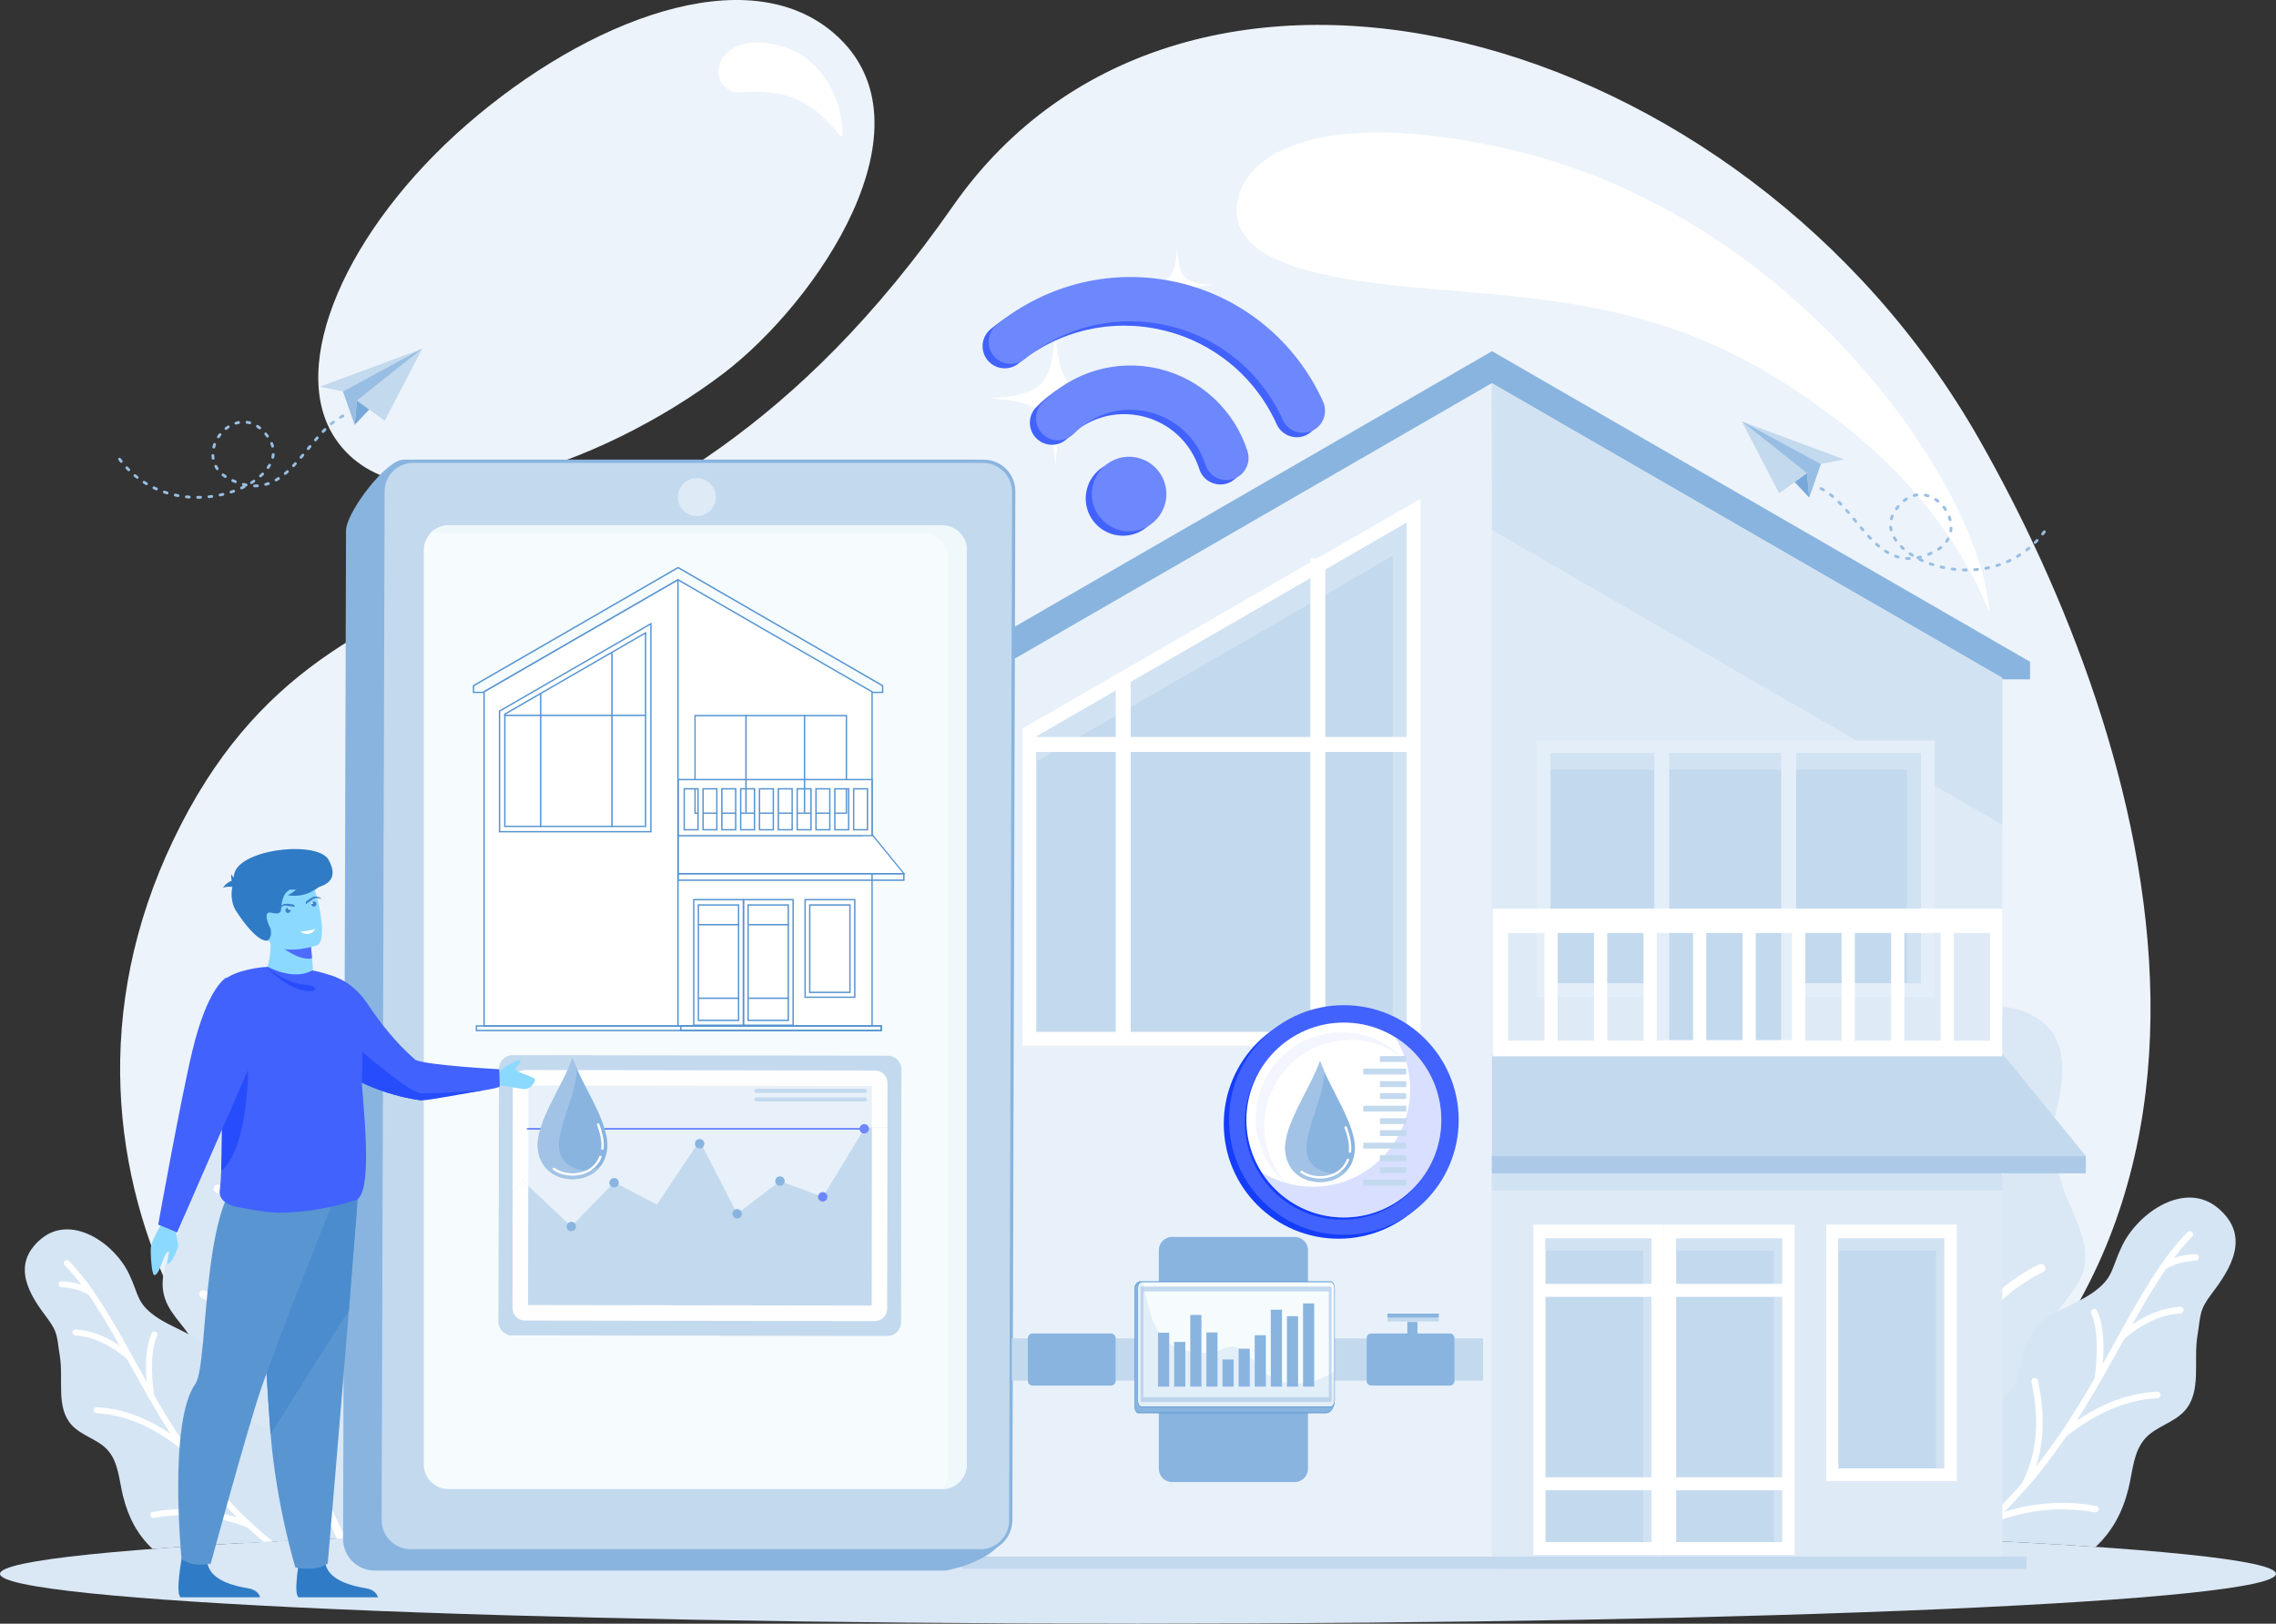 <svg xmlns="http://www.w3.org/2000/svg" id="Layer_1" data-name="Layer 1" viewBox="0 0 1807.06 1289.26"><rect x="0" y="0" width="1807.06" height="1289.26" fill="#333333" stroke="none"/><defs><style>      .cls-1 {        fill: #143dfc;      }      .cls-1, .cls-2, .cls-3, .cls-4, .cls-5, .cls-6, .cls-7, .cls-8, .cls-9, .cls-10, .cls-11, .cls-12, .cls-13, .cls-14, .cls-15, .cls-16, .cls-17, .cls-18, .cls-19, .cls-20, .cls-21, .cls-22, .cls-23, .cls-24, .cls-25, .cls-26, .cls-27, .cls-28, .cls-29, .cls-30, .cls-31, .cls-32, .cls-33, .cls-34, .cls-35, .cls-36 {        stroke-width: 0px;      }      .cls-1, .cls-3, .cls-4, .cls-6, .cls-7, .cls-8, .cls-9, .cls-10, .cls-13, .cls-14, .cls-15, .cls-16, .cls-17, .cls-18, .cls-21, .cls-22, .cls-23, .cls-24, .cls-25, .cls-26, .cls-27, .cls-28, .cls-29, .cls-30, .cls-31, .cls-32, .cls-33, .cls-34, .cls-35, .cls-36 {        fill-rule: evenodd;      }      .cls-2 {        fill: #e4eef8;      }      .cls-3 {        fill: #3a82c9;      }      .cls-4 {        fill: #ecf3fa;      }      .cls-5, .cls-7 {        fill: #d1e2f2;      }      .cls-6 {        fill: #4d6bfd;      }      .cls-8, .cls-11 {        fill: #c3d9ee;      }      .cls-9 {        fill: #8cd9ff;      }      .cls-10 {        fill: #5996d1;      }      .cls-12, .cls-23 {        fill: #89b4df;      }      .cls-13 {        fill: #deeaf6;      }      .cls-14 {        fill: #d7defe;      }      .cls-37 {        opacity: .29;      }      .cls-15 {        fill: #4a8ccd;      }      .cls-16 {        fill: #76a8d9;      }      .cls-17 {        fill: #f6fcfd;      }      .cls-18 {        fill: #5794d1;      }      .cls-19 {        fill: #accae8;      }      .cls-20, .cls-24 {        fill: #fff;      }      .cls-21 {        fill: #e8f1f9;      }      .cls-22 {        fill: #eff9fc;      }      .cls-25 {        fill: #aac9e8;      }      .cls-26 {        fill: #99bee3;      }      .cls-27 {        fill: #6d87fd;      }      .cls-28 {        fill: #d5e5f4;      }      .cls-29 {        fill: #dae7f5;      }      .cls-30 {        fill: #a3b3fe;      }      .cls-38 {        opacity: .42;      }      .cls-31 {        fill: #fefefe;      }      .cls-32 {        fill: #4162fd;      }      .cls-33 {        fill: #cddff1;      }      .cls-34 {        fill: #2f7bc6;      }      .cls-39 {        opacity: .25;      }      .cls-35 {        fill: none;      }      .cls-36 {        fill: #274cfc;      }    </style></defs><g><path class="cls-4" d="M903.53,1210.11c210.16,0,403.57,3.15,557.06,8.42,375.63-214.71,245.56-633.2,110.69-869.9C1383.59,19.16,940.08-99.23,756.6,163.63c-249.01,356.77-489.2,232.26-618.92,503.24-129.72,270.94,67.26,530.73,208.8,551.66,153.48-5.27,346.88-8.42,557.06-8.42h0ZM574.42,296.51c-96.15,73.16-255.17,129.88-307.96,52.09-39.46-58.13,9.15-167.18,104.32-249.85C465.9,16.12,593.33-33.88,662.77,26.95c82.42,72.21-14.3,213.21-88.35,269.55Z"></path><path class="cls-29" d="M903.53,1210.11c499.01,0,903.53,17.71,903.53,39.57s-404.52,39.58-903.53,39.58S0,1271.53,0,1249.68s404.52-39.57,903.53-39.57Z"></path><path class="cls-24" d="M1194.92,117.79c225.65,50.25,369.25,257.78,383.32,357.99,5.77,41.1-4.92-55.11-120.05-142.71-102.86-78.3-182.96-92.8-305.38-102.26-86.48-6.69-177.06-17.32-170.63-68.9,5.09-40.75,67.03-76.57,212.74-44.12h0ZM604.84,33.83c38.82,2.34,62.5,34.25,64.1,71.03.69,15.63-11.57-25.28-54.67-30.96-26.71-3.53-30.71,4.33-40.29-6.69-9.56-11.02-.5-35.25,30.86-33.38Z"></path><path class="cls-29" d="M321.51,1118.93c-10.3-12.91-24.81-23.56-29.05-39.52-5.03-18.82,6.03-38.64,3.3-57.93-3.45-24.29-26.84-40.03-39.52-61-12.44-20.56-6.63-27.48-7.76-51.46-1.7-36.13-31.35-81.77-70.85-69.52-40.12,12.43-33.55,49.71-26.49,77.75,5.03,19.98,1.75,22.85-3.14,42.88-5.91,24.15-24.93,47.52-16.97,71.1,4.91,14.56,19.21,24.42,24.38,38.92,5.87,16.4-1.23,34.21-3.98,51.45-5.75,36.26,2.5,66.39,28.85,96.35,2.83,2.69,5.79,5.19,8.82,7.51,36.89-2.09,78.42-4.02,123.93-5.74l.33-.35c24.13-26.33,31.31-71.46,8.14-100.43Z"></path><path class="cls-24" d="M195.85,872.14c-.64-1.62-2.46-2.44-4.08-1.81-1.64.62-2.46,2.44-1.85,4.09,3.14,8.19,5.76,16.76,8.04,25.69-.92-.82-1.85-1.62-2.83-2.4-4.31-3.44-9.19-6.48-14.65-9.06-1.58-.74-3.47-.06-4.23,1.54-.74,1.56-.04,3.47,1.54,4.2,5.01,2.38,9.48,5.13,13.38,8.27,3.71,2.97,6.92,6.3,9.66,9.99,4.04,19.33,6.69,40.14,9.07,62.07-3.65-5.7-7.57-10.83-11.74-15.36-7.24-7.86-15.26-13.97-24.05-18.35-1.56-.77-3.47-.12-4.23,1.44-.78,1.58-.14,3.47,1.42,4.25,8.06,3.98,15.45,9.65,22.18,16.98,6.69,7.26,12.72,16.16,18.08,26.69l.62,5.96c1.34,13.07,2.73,26.47,4.37,40.16,0,.14.02.26.04.39,1.72,14.29,3.69,28.91,6.22,43.76-6.83-10.56-14.22-19.9-22.1-28.03-11.57-11.9-24.25-21.18-38.04-27.82-1.58-.76-3.49-.1-4.23,1.48-.76,1.58-.1,3.47,1.48,4.22,13.13,6.32,25.2,15.16,36.23,26.53,11.02,11.32,20.99,25.18,29.96,41.53,3.9,19.67,8.86,39.72,15.45,60h0l.04.08h0c3.22,9.95,6.86,19.92,10.94,29.96-9.59-8.23-19.78-15.35-30.53-21.34-15.02-8.35-31.12-14.52-48.36-18.52-1.71-.38-3.41.68-3.8,2.38-.41,1.7.65,3.41,2.36,3.82,16.68,3.86,32.25,9.8,46.72,17.85,14.28,7.97,27.54,18,39.72,30.09,2.83,6.25,5.81,12.49,9.03,18.75l6.98-.29c-11.25-21.58-19.99-43.07-26.94-64.37-1.19-15.45.63-30.9,5.5-46.35,4.93-15.65,12.95-31.35,24.11-47.06,1.01-1.42.65-3.41-.76-4.42-1.42-1.01-3.41-.68-4.41.76-11.53,16.25-19.84,32.5-24.97,48.81-2.91,9.25-4.78,18.53-5.64,27.79-9.5-34.33-14.77-67.89-18.63-99.93,3.74-13.56,7.88-25.05,12.48-34.45,4.55-9.36,9.52-16.56,14.88-21.62,1.25-1.2,1.31-3.21.1-4.48-1.19-1.27-3.2-1.33-4.45-.12-5.93,5.6-11.35,13.42-16.23,23.45-3.03,6.24-5.91,13.36-8.58,21.36-.94-8.46-1.8-16.8-2.65-24.99l-.65-6.4c0-.1-.02-.22-.02-.34-4.51-43.53-9.07-83.12-21.93-116.77Z"></path><path class="cls-28" d="M215.4,1135.94c-10.98-5.93-24.23-9.07-31.93-18.92-9.09-11.63-7.26-28.71-14.88-41.34-9.58-15.88-30.55-19.92-45.61-30.78-14.73-10.63-12.72-17.17-20.62-33.53-11.88-24.68-46.06-47.69-69.97-27.45-24.23,20.54-8.64,44.57,4.6,62.03,9.42,12.42,7.98,15.39,10.52,30.78,3.04,18.57-3.3,40.51,9.21,54.56,7.75,8.7,20.64,11.31,28.52,19.88,8.95,9.7,9.27,24.21,12.5,36.99,4.23,17.01,11.63,30.67,23.35,41.71,31.62-2.38,68.78-4.62,110.72-6.67,3.2-4.6,5.8-9.61,7.67-14.9,9.01-25.48.63-59.05-24.09-72.37Z"></path><path class="cls-24" d="M54.78,1001.26c-.92-.94-2.46-.97-3.41-.06-.94.93-.98,2.44-.06,3.39,4.62,4.78,8.99,9.99,13.2,15.53-.86-.31-1.76-.58-2.67-.84-4.02-1.13-8.31-1.79-12.88-1.97-1.33-.06-2.44.98-2.48,2.3-.06,1.33.97,2.44,2.3,2.5,4.2.17,8.14.77,11.78,1.79,3.47.97,6.69,2.34,9.68,4.08,8.56,12.29,16.56,26,24.73,40.57-4.25-2.91-8.49-5.29-12.74-7.23-7.37-3.35-14.78-5.21-22.18-5.65-1.31-.08-2.46.93-2.52,2.24-.08,1.34.92,2.47,2.26,2.52,6.79.4,13.61,2.16,20.48,5.25,6.82,3.1,13.65,7.51,20.5,13.26l2.17,3.96c4.8,8.7,9.77,17.63,14.94,26.68.06.08.1.18.16.26,5.42,9.46,11.14,19.04,17.3,28.63-7.9-5.31-15.8-9.65-23.7-12.97-11.59-4.86-23.16-7.57-34.76-8.1-1.31-.06-2.44.94-2.5,2.28-.04,1.33.99,2.44,2.3,2.51,11,.51,22.04,3.1,33.1,7.75,11.04,4.64,22.1,11.31,33.16,20.05,8.56,12.54,17.95,25.05,28.54,37.2v.02l.04.04h.02c5.19,5.97,10.69,11.86,16.5,17.62-9.11-2.89-18.32-4.81-27.6-5.82-12.93-1.36-25.98-.89-39.17,1.44-1.29.22-2.18,1.48-1.95,2.77.22,1.31,1.48,2.19,2.79,1.96,12.76-2.25,25.36-2.73,37.84-1.39,12.31,1.29,24.5,4.37,36.58,9.17,4.16,3.86,8.5,7.63,12.99,11.37l7.14-.37c-15.68-12.54-29.3-25.92-41.37-39.73-5.4-10.42-8.7-21.73-9.89-33.94-1.21-12.37-.27-25.66,2.83-39.91.29-1.29-.54-2.59-1.83-2.85-1.29-.29-2.56.54-2.85,1.83-3.2,14.73-4.18,28.54-2.91,41.41.7,7.3,2.14,14.29,4.29,21.01-16.8-21.1-30.41-42.9-42.58-64.08-1.44-10.55-1.95-19.79-1.52-27.7.39-7.87,1.72-14.35,3.94-19.46.53-1.23-.02-2.62-1.23-3.15-1.23-.54-2.63.02-3.16,1.23-2.46,5.66-3.92,12.72-4.35,21.15-.27,5.25-.16,11.04.37,17.42-3.16-5.61-6.24-11.16-9.27-16.64l-2.34-4.25c-.04-.08-.08-.16-.12-.22-16.05-28.99-30.94-55.24-49.86-74.85Z"></path><path class="cls-29" d="M1445.68,1106.7c11.24-14.08,27.06-25.7,31.7-43.11,5.48-20.55-6.6-42.16-3.59-63.22,3.75-26.51,29.28-43.69,43.13-66.59,13.56-22.42,7.2-29.98,8.45-56.13,1.85-39.46,34.21-89.24,77.31-75.9,43.77,13.58,36.63,54.27,28.92,84.89-5.51,21.78-1.92,24.93,3.42,46.76,6.42,26.37,27.21,51.87,18.53,77.6-5.37,15.91-20.98,26.64-26.61,42.46-6.4,17.91,1.33,37.36,4.33,56.16,6.28,39.56-2.73,72.47-31.48,105.14-3.48,3.3-7.12,6.36-10.89,9.13-39.75-2.01-84.13-3.86-132.37-5.5-.68-.68-1.33-1.37-1.97-2.08-26.3-28.72-34.14-78.01-8.88-109.61Z"></path><path class="cls-24" d="M1582.79,837.39c.69-1.78,2.67-2.68,4.48-1.99,1.76.68,2.67,2.67,1.99,4.45-3.43,8.95-6.3,18.31-8.76,28.05,1-.9,2-1.76,3.07-2.63,4.68-3.77,10.04-7.06,15.99-9.88,1.72-.82,3.78-.06,4.6,1.66.81,1.72.08,3.78-1.64,4.6-5.48,2.58-10.36,5.6-14.63,9.02-4.04,3.24-7.55,6.88-10.52,10.9-4.42,21.11-7.31,43.8-9.92,67.73,4.01-6.24,8.27-11.82,12.82-16.74,7.91-8.59,16.64-15.28,26.22-20.03,1.72-.84,3.79-.14,4.62,1.57.85,1.7.17,3.77-1.54,4.63-8.78,4.35-16.86,10.53-24.21,18.51-7.31,7.92-13.89,17.65-19.72,29.14l-.66,6.48c-1.48,14.26-2.99,28.89-4.77,43.83,0,.14-.02.29-.06.43-1.87,15.62-4.02,31.56-6.77,47.76,7.47-11.53,15.51-21.75,24.11-30.61,12.62-12.97,26.45-23.1,41.51-30.34,1.72-.82,3.79-.13,4.63,1.62.82,1.7.08,3.78-1.61,4.62-14.33,6.89-27.52,16.54-39.57,28.95-12.02,12.35-22.9,27.45-32.67,45.3-4.25,21.49-9.69,43.36-16.89,65.48h0l-.02.09h0c-3.55,10.85-7.49,21.74-11.94,32.71,10.44-8.99,21.57-16.74,33.32-23.29,16.38-9.13,33.96-15.86,52.76-20.21,1.86-.43,3.73.72,4.16,2.59.43,1.87-.72,3.71-2.59,4.14-18.21,4.22-35.2,10.73-50.98,19.51-15.59,8.67-30.04,19.63-43.35,32.83-3.27,7.27-6.8,14.55-10.56,21.86l-7.65-.31c12.62-24,22.41-47.97,30.14-71.65,1.29-16.86-.7-33.73-6-50.58-5.37-17.09-14.13-34.21-26.3-51.36-1.09-1.56-.73-3.71.82-4.82,1.54-1.11,3.71-.74,4.82.8,12.56,17.75,21.65,35.52,27.23,53.29,3.18,10.11,5.23,20.21,6.16,30.33,10.38-37.47,16.13-74.1,20.33-109.04-4.06-14.84-8.59-27.35-13.58-37.61-4.99-10.2-10.42-18.08-16.25-23.6-1.37-1.32-1.44-3.49-.14-4.88,1.31-1.38,3.51-1.44,4.89-.14,6.46,6.13,12.37,14.67,17.73,25.6,3.31,6.8,6.42,14.6,9.33,23.32,1.03-9.24,1.97-18.32,2.9-27.29l.71-6.95c0-.13.02-.27.04-.39,4.93-47.5,9.89-90.72,23.92-127.42Z"></path><path class="cls-28" d="M1561.44,1125.25c12-6.46,26.46-9.89,34.86-20.64,9.9-12.68,7.9-31.31,16.22-45.1,10.48-17.34,33.32-21.75,49.76-33.59,16.08-11.59,13.89-18.73,22.53-36.6,12.97-26.92,50.27-52.01,76.33-29.96,26.47,22.43,9.45,48.65-5.01,67.7-10.28,13.56-8.7,16.8-11.45,33.58-3.34,20.27,3.58,44.2-10.09,59.55-8.45,9.48-22.51,12.34-31.12,21.69-9.77,10.59-10.12,26.43-13.61,40.38-4.72,18.84-12.97,33.9-26.05,46.04-34.54-2.36-74.56-4.54-119.32-6.51-3.94-5.35-7.11-11.26-9.33-17.54-9.81-27.8-.68-64.47,26.29-79Z"></path><path class="cls-24" d="M1736.75,978.29c1.01-1.05,2.65-1.07,3.69-.06,1.05.99,1.07,2.65.06,3.7-5.03,5.21-9.81,10.88-14.4,16.93.97-.33,1.93-.61,2.94-.9,4.37-1.23,9.07-1.95,14.05-2.16,1.45-.06,2.67,1.07,2.73,2.52.04,1.44-1.09,2.65-2.52,2.71-4.6.18-8.86.82-12.87,1.97-3.77,1.05-7.28,2.55-10.56,4.46-9.32,13.4-18.05,28.35-26.96,44.24,4.64-3.14,9.28-5.76,13.89-7.86,8.05-3.66,16.13-5.71,24.19-6.18,1.45-.08,2.68,1.03,2.76,2.46.09,1.44-1,2.69-2.44,2.78-7.43.41-14.88,2.33-22.37,5.7-7.43,3.39-14.9,8.19-22.37,14.45l-2.38,4.33c-5.25,9.5-10.65,19.25-16.31,29.12-.06.1-.1.2-.17.29-5.92,10.32-12.17,20.78-18.88,31.24,8.64-5.8,17.24-10.55,25.88-14.16,12.62-5.3,25.28-8.25,37.9-8.85,1.45-.06,2.67,1.05,2.75,2.51.06,1.44-1.05,2.67-2.47,2.73-12.05.55-24.08,3.36-36.14,8.43-12.04,5.06-24.11,12.35-36.2,21.89-9.33,13.7-19.57,27.32-31.14,40.6h0l-.05.04h0c-5.68,6.53-11.67,12.95-18.01,19.25,9.95-3.16,19.99-5.28,30.1-6.35,14.12-1.49,28.38-.98,42.76,1.56,1.41.25,2.38,1.6,2.12,3.02-.25,1.44-1.6,2.38-3.03,2.13-13.92-2.47-27.68-2.96-41.28-1.52-13.45,1.43-26.77,4.78-39.94,10.03-4.93,4.56-10.09,9.05-15.47,13.44l-7.88-.37c17.71-13.99,33.02-28.97,46.52-44.44,5.91-11.36,9.5-23.7,10.81-37.02,1.33-13.48.29-28.03-3.11-43.56-.31-1.41.59-2.81,2.01-3.12,1.41-.3,2.81.6,3.1,2,3.5,16.08,4.59,31.14,3.19,45.2-.78,7.98-2.34,15.61-4.7,22.92,18.34-23,33.18-46.82,46.47-69.92,1.57-11.51,2.11-21.59,1.66-30.23-.43-8.58-1.87-15.65-4.31-21.23-.58-1.32.02-2.85,1.36-3.45,1.31-.58,2.86.04,3.43,1.36,2.7,6.17,4.28,13.87,4.76,23.08.29,5.72.16,12.04-.38,19.02,3.42-6.16,6.77-12.21,10.08-18.16l2.56-4.66c.05-.08.08-.16.14-.24,17.5-31.62,33.75-60.27,54.42-81.67Z"></path><path class="cls-24" d="M837.93,262.4c-3.24,44.38-9.79,50.52-52.09,53.92,42.31,3.43,48.85,9.54,52.09,53.92,3.22-44.38,9.79-50.5,52.1-53.92-42.31-3.4-48.88-9.54-52.1-53.92h0ZM1009.94,379.46c-1.72,23.7-5.24,26.98-27.82,28.79,22.58,1.82,26.09,5.09,27.82,28.8,1.72-23.71,5.21-26.98,27.8-28.8-22.6-1.81-26.08-5.09-27.8-28.79h0ZM934.62,197.1c-1.76,23.99-5.29,27.31-28.17,29.15,22.88,1.85,26.41,5.17,28.17,29.16,1.75-23.99,5.28-27.31,28.17-29.16-22.89-1.84-26.42-5.17-28.17-29.15Z"></path><path class="cls-24" d="M775.56,990.1c2.63,35.95,7.92,40.91,42.18,43.68-34.26,2.78-39.56,7.72-42.18,43.69-2.63-35.97-7.92-40.92-42.21-43.69,34.29-2.76,39.58-7.73,42.21-43.68h0ZM636.2,1084.91c1.42,19.21,4.25,21.85,22.53,23.33-18.28,1.48-21.11,4.12-22.53,23.33-1.39-19.21-4.22-21.85-22.53-23.33,18.31-1.48,21.14-4.12,22.53-23.33h0ZM697.24,937.17c1.41,19.45,4.27,22.13,22.82,23.62-18.55,1.5-21.4,4.18-22.82,23.62-1.42-19.44-4.29-22.12-22.84-23.62,18.55-1.49,21.42-4.17,22.84-23.62Z"></path><path class="cls-24" d="M1323.2,901.46c-1.99,27.52-6.05,31.33-32.3,33.44,26.25,2.12,30.31,5.93,32.3,33.45,2.01-27.52,6.08-31.33,32.34-33.45-26.26-2.12-30.33-5.93-32.34-33.44h0ZM1429.9,974.05c-1.07,14.72-3.24,16.72-17.24,17.87,14,1.13,16.17,3.16,17.24,17.85,1.06-14.69,3.24-16.72,17.25-17.85-14.01-1.15-16.19-3.15-17.25-17.87h0ZM1383.17,860.95c-1.09,14.88-3.28,16.93-17.48,18.08,14.2,1.15,16.39,3.2,17.48,18.09,1.09-14.89,3.29-16.94,17.46-18.09-14.17-1.15-16.38-3.2-17.46-18.08Z"></path></g><g><g><path class="cls-25" d="M1056.14,771.51s-9.33-2.21-10.32-14.73c-.21-2.75.05-5.83,2.05-7.63,2.2-1.97,5.54-1.44,8.44-1.07-3.37-.08-5.61-3.58-7.04-6.77-1.15-2.59-2.22-5.25-2.48-8.08-.26-2.84.34-5.87,2.18-7.98,1.84-2.11,4.88-2.79,7.28-1.44-2.86-2.09-4.76-5.56-5.05-9.17-.21-2.95.72-6.12,2.99-7.92,2.26-1.76,6.48-1.5,8.18.88-.21-3.3-.4-6.64.32-9.87.74-3.19,2.52-6.32,5.38-7.75,4.37-2.24,9.95.26,12.6,4.51,2.62,4.23,2.83,9.67,2.01,14.65,1.09-2.5,6.58-2.84,8.7-1.17,2.13,1.66,2.81,4.73,2.4,7.45-.4,2.72-1.75,5.19-3.04,7.57,3.67.06,6.46,1.74,7.88,5.23,1.44,3.5,1.17,7.57,0,11.16-1.17,3.61-4.1,6.6-6.26,9.7,3.8.06,6.67,2.89,7.41,6.73.73,3.86-.8,7.96-3.43,10.77-2.62,2.81-6.74,5.07-10.41,5.96-.62.14-3.39,8.8-11.79,10.04-5.6.85-12.14-.92-15.79-5.49-.46-.56-2.36-5.62-2.2-5.58Z"></path><path class="cls-33" d="M1141.07,856.49c-2.33-4.12-1.88-9.44,1.09-13.21,2.98-3.75,8.37-5.76,13.4-5.01-1.65-7.37,4.53-16.97,12.22-19.58,7.68-2.6,17.2.58,21.22,7.15,6.72-4.93,12.94-12.65,21.45-13.69,8.52-1.05,18.51,3.79,19.17,11.65,2.46-2.93,6.23-5.88,9.81-4.14,3.56,1.74,5.41,5.99,4.12,9.5,7.39-3.2,18.47-1.72,23.56,4.12,5.09,5.84,5.11,14.92.06,20.78l-126.11,2.42Z"></path><polygon class="cls-23" points="757.42 539.42 757.42 525.47 1184.62 278.86 1611.79 525.47 1611.79 539.42 757.42 539.42"></polygon><polygon class="cls-13" points="779.48 1236.44 779.48 538.23 1184.62 304.34 1589.73 538.23 1589.73 1236.44 779.48 1236.44"></polygon><polygon class="cls-21" points="1184.39 1236.44 779.48 1236.44 779.48 538.23 1184.39 304.34 1184.39 1236.44"></polygon><polygon class="cls-7" points="1184.39 304.47 1184.62 304.34 1589.73 538.23 1589.73 654.72 1184.62 420.81 1184.39 321 1184.39 304.47"></polygon><polygon class="cls-24" points="811.76 578.53 1127.82 396.02 1127.82 830.33 811.76 830.33 811.76 578.53"></polygon><polygon class="cls-8" points="1116.78 819.32 1116.78 415.15 822.79 584.9 822.79 819.32 1116.78 819.32"></polygon><polygon class="cls-7" points="1105.76 441.34 822.79 604.73 822.79 584.9 1116.78 415.15 1116.78 819.32 1105.76 819.32 1105.76 441.34"></polygon><polygon class="cls-8" points="1184.65 837.35 1590.4 837.35 1656.19 918.07 1184.65 918.07 1184.65 837.35"></polygon><rect class="cls-19" x="1184.45" y="917.97" width="471.64" height="13.71"></rect><rect class="cls-5" x="1184.45" y="931.76" width="405.24" height="13.71"></rect><rect class="cls-20" x="1040.39" y="443.38" width="11.88" height="381.11"></rect><rect class="cls-20" x="885.87" y="537.87" width="11.88" height="286.62"></rect><rect class="cls-20" x="812.7" y="585.18" width="310.38" height="11.88"></rect><rect class="cls-2" x="1220.03" y="587.99" width="316.07" height="203.71"></rect><polygon class="cls-8" points="1525.08 598.17 1525.08 780.69 1422.79 780.69 1421.42 830.48 1321.42 831.85 1317.97 780.69 1231.04 780.69 1231.04 598.17 1525.08 598.17"></polygon><polygon class="cls-7" points="1514.04 611.16 1231.04 611.16 1231.04 598.17 1525.08 598.17 1525.08 780.69 1514.04 780.69 1514.04 611.16"></polygon><rect class="cls-2" x="1414.18" y="592.67" width="11.88" height="244.68"></rect><rect class="cls-2" x="1313.47" y="595.34" width="11.86" height="242.01"></rect><rect class="cls-20" x="1449.93" y="972.35" width="103.69" height="203.72"></rect><rect class="cls-11" x="1459.56" y="983.48" width="83.95" height="182.47"></rect><rect class="cls-20" x="1321.42" y="825.9" width="103.78" height="11.88"></rect><path class="cls-24" d="M1197.42,826.33h28.85v-85.52h-28.85v85.52h0ZM1236.73,826.33h28.86v-85.52h-28.86v85.52h0ZM1276.06,826.33h28.83v-85.52h-28.83v85.52h0ZM1315.38,826.33h28.83v-85.52h-28.83v85.52h0ZM1354.7,826.33h28.84v-85.52h-28.84v85.52h0ZM1394.03,826.33h28.81v-85.52h-28.81v85.52h0ZM1433.34,826.33h28.83v-85.52h-28.83v85.52h0ZM1472.65,826.33h28.83v-85.52h-28.83v85.52h0ZM1511.97,826.33h28.85v-85.52h-28.85v85.52h0ZM1551.29,826.33h28.84v-85.52h-28.84v85.52h0ZM1589.69,721.51v117.24h-404.56v-117.24h404.56Z"></path><polygon class="cls-7" points="1537.06 993.13 1459.56 993.13 1459.56 983.48 1543.51 983.48 1543.51 1165.95 1537.06 1165.95 1537.06 993.13"></polygon><rect class="cls-20" x="1321.16" y="972.35" width="103.72" height="262.26"></rect><rect class="cls-11" x="1330.83" y="983.48" width="83.94" height="241.01"></rect><polygon class="cls-7" points="1408.33 993.13 1330.83 993.13 1330.83 983.48 1414.78 983.48 1414.78 1224.5 1408.33 1224.5 1408.33 993.13"></polygon><rect class="cls-20" x="1217.41" y="972.35" width="103.7" height="262.26"></rect><rect class="cls-11" x="1227.07" y="983.48" width="83.94" height="241.01"></rect><polygon class="cls-7" points="1304.57 993.13 1227.07 993.13 1227.07 983.48 1311.01 983.48 1311.01 1224.5 1304.57 1224.5 1304.57 993.13"></polygon><rect class="cls-20" x="1221.88" y="1173.01" width="198.17" height="10.33"></rect><rect class="cls-20" x="1221.88" y="1019.43" width="198.17" height="10.35"></rect><rect class="cls-11" x="763.5" y="1235.99" width="845.5" height="9.64"></rect><rect class="cls-11" x="1190.36" y="1235.99" width="418.64" height="9.64"></rect></g><g><path class="cls-23" d="M320.23,366.27h452.47c13.28,0,3.69,41.44,4.1,54.66l23.74,779.66c.7,22.57-25.3,45.23-50.31,45.23h-452.49c-13.28,0-24.11-10.88-24.07-24.15l2.36-800.73c.04-13.3,30.92-54.66,44.2-54.66Z"></path><path class="cls-23" d="M320.48,364.99h452.47c10.83,0,8.31,22.6,6.38,40.14-.7,6.34-1.35,12.02-1.25,15.51l23.76,779.66c.02.7-.06,1.44-.18,2.2-1.4,6.98-2.5,19.57-12.56,28.48-10.01,8.86-29.03,14.18-36.38,15.78-1.01.21-1.91.33-2.73.33h-452.47c-6.97,0-13.25-2.83-17.81-7.41-4.54-4.55-7.35-10.85-7.33-17.78l2.36-800.74c0-.78.1-1.64.29-2.57,1.48-7.55,8.95-20.25,17.73-31.31h0c8.84-11.18,19.12-20.82,26.08-22.12.58-.1,1.13-.17,1.64-.17h0ZM772.46,367.54h-452.5c-.37,0-.74.04-1.13.1-6.18,1.17-15.76,10.28-24.15,20.9v.02c-8.5,10.71-15.74,22.9-17.13,30.02-.14.78-.22,1.48-.22,2.09l-2.36,800.74c-.02,6.37,2.56,12.13,6.75,16.34,4.18,4.18,9.95,6.79,16.29,6.79h452.47c.66,0,1.38-.08,2.18-.26,6.81-1.48,25.28-6.46,34.92-15.02,9.58-8.51,10.3-20.46,11.53-26.76.1-.6.16-1.15.14-1.64l-23.74-779.67c-.12-3.71.54-9.46,1.23-15.87,1.84-16.51,4.2-37.79-4.29-37.79Z"></path><path class="cls-8" d="M328.32,366.27h452.45c13.29,0,24.13,10.88,24.09,24.15l-2.36,817.05c-.04,13.28-10.94,24.15-24.21,24.15h-452.49c-13.25,0-24.09-10.88-24.07-24.15l2.36-817.05c.04-13.27,10.94-24.15,24.23-24.15Z"></path><path class="cls-23" d="M328.56,364.99h452.47c6.94,0,13.24,2.84,17.79,7.39,4.54,4.55,7.35,10.85,7.32,17.79l-2.36,816.82c0,1.64-.16,3.26-.47,4.8-1.01,5.13-3.57,9.77-7.18,13.34-3.63,3.59-8.27,6.11-13.44,7.08-1.52.29-3.1.43-4.68.43h-452.45c-6.96,0-13.25-2.83-17.79-7.39-4.56-4.56-7.37-10.85-7.35-17.79l2.38-816.83c0-1.64.16-3.24.45-4.8,1.03-5.13,3.59-9.77,7.2-13.33,3.61-3.57,8.27-6.12,13.44-7.08,1.52-.26,3.08-.43,4.66-.43h0ZM780.52,367.54h-452.47c-1.41,0-2.83.12-4.14.38-4.56.85-8.64,3.05-11.78,6.2-3.16,3.11-5.42,7.2-6.32,11.73-.29,1.4-.43,2.85-.43,4.34l-2.36,816.82c-.02,6.34,2.57,12.12,6.77,16.31,4.17,4.18,9.93,6.79,16.27,6.79h452.47c1.42,0,2.81-.12,4.16-.37,4.56-.86,8.62-3.06,11.78-6.2,3.16-3.14,5.42-7.18,6.3-11.74.29-1.4.43-2.85.43-4.33l2.36-816.83c.02-6.34-2.56-12.12-6.75-16.31-4.18-4.18-9.95-6.79-16.29-6.79Z"></path><path class="cls-17" d="M356.02,417.16h392.03c10.77,0,19.55,8.8,19.55,19.56v726.13c0,10.73-8.78,19.53-19.55,19.53h-392.03c-10.75,0-19.55-8.78-19.55-19.53V436.71c0-10.78,8.78-19.56,19.55-19.56Z"></path><path class="cls-22" d="M733.15,423.43c10.75,0,19.53,8.78,19.53,19.53v726.15c0,5.09-1.97,9.77-5.21,13.26h.58c10.77,0,19.55-8.8,19.55-19.53V436.71c0-10.78-8.8-19.56-19.55-19.56h-392.03c-5.64,0-10.75,2.42-14.32,6.28h391.45Z"></path><path class="cls-13" d="M553.3,379.63c8.33,0,15.1,6.77,15.1,15.12s-6.77,15.08-15.1,15.08-15.1-6.77-15.1-15.08,6.77-15.12,15.1-15.12Z"></path></g><g><path class="cls-18" d="M376.52,549.24v-4.44l161.85-93.45,161.85,93.45v4.44h-323.7ZM375.41,544.49v5.83h325.92v-6.16l-.27-.17-162.4-93.77-.29-.14-.27.14-162.42,93.77-.27.17v.33Z"></path><polygon class="cls-24" points="384.35 814.78 384.35 549.33 538.37 460.41 692.38 549.33 692.38 814.78 384.35 814.78"></polygon><path class="cls-18" d="M384.89,814.23v-264.59l153.48-88.6,153.48,88.6v264.59h-306.96ZM383.8,549.33v266.01h309.13v-266.33l-.27-.17-154.01-88.91-.29-.16-.27.16-154.03,88.91-.27.17v.32Z"></path><polygon class="cls-24" points="538.28 814.78 384.35 814.78 384.35 549.33 538.28 460.41 538.28 814.78"></polygon><path class="cls-18" d="M537.73,814.23h-152.84v-264.59l152.84-88.27v352.86h0ZM384.35,815.34h154.48v-355.88l-.82.47-153.95,88.91-.27.17v266.33h.55Z"></path><polygon class="cls-24" points="396.6 564.65 516.78 495.27 516.78 660.39 396.6 660.39 396.6 564.65"></polygon><path class="cls-18" d="M397.16,564.95l119.07-68.73v163.61h-119.07v-94.88h0ZM516.49,494.8l-120.16,69.37-.29.17v96.6h121.29v-166.64l-.84.49Z"></path><polygon class="cls-24" points="512.6 656.19 512.6 502.53 400.81 567.07 400.81 656.19 512.6 656.19"></polygon><path class="cls-18" d="M513.13,656.19v-154.63l-.82.5-111.78,64.53-.27.16v89.97h112.87v-.54h0ZM512.02,503.47v152.17h-110.66v-88.25l110.66-63.92Z"></path><path class="cls-18" d="M538.94,663.6h153.44l1.03,1.25,23.08,28.33h-177.55v-29.58h0ZM692.65,662.49h-154.81v31.79h180.97l-.74-.89-24.99-30.69-.17-.21h-.26Z"></path><path class="cls-18" d="M717.06,698.36h-178.2v-4.11h178.2v4.11h0ZM538.3,699.47h179.87v-6.32h-180.42v6.32h.55Z"></path><path class="cls-18" d="M671.45,645.16h-119.07v-76.38h119.07v76.38h0ZM551.83,646.24h120.73v-78.56h-121.26v78.56h.53Z"></path><path class="cls-18" d="M678.1,791.29h-38.31v-76.37h38.31v76.37h0ZM639.24,792.38h39.97v-78.56h-40.52v78.56h.55Z"></path><path class="cls-18" d="M674.26,787.43h-30.8v-68.29h30.8v68.29h0ZM642.91,788.54h32.46v-70.51h-33.01v70.51h.55Z"></path><path class="cls-24" d="M543.25,658.87h10.96v-32.53h-10.96v32.53h0ZM558.19,658.87h10.96v-32.53h-10.96v32.53h0ZM573.12,658.87h10.97v-32.53h-10.97v32.53h0ZM588.08,658.87h10.98v-32.53h-10.98v32.53h0ZM603.04,658.87h10.96v-32.53h-10.96v32.53h0ZM617.98,658.87h10.96v-32.53h-10.96v32.53h0ZM632.94,658.87h10.96v-32.53h-10.96v32.53h0ZM647.87,658.87h10.98v-32.53h-10.98v32.53h0ZM662.83,658.87h10.96v-32.53h-10.96v32.53h0ZM677.77,658.87h10.97v-32.53h-10.97v32.53h0ZM692.38,618.99v44.59h-153.83v-44.59h153.83Z"></path><path class="cls-18" d="M543.25,659.4h11.49v-33.61h-12.04v33.61h.55ZM553.65,658.31h-9.87v-31.41h9.87v31.41h0ZM558.19,659.4h11.51v-33.61h-12.04v33.61h.53ZM568.61,658.31h-9.87v-31.41h9.87v31.41h0ZM573.12,659.4h11.53v-33.61h-12.09v33.61h.56ZM583.55,658.31h-9.85v-31.41h9.85v31.41h0ZM588.08,659.4h11.51v-33.61h-12.07v33.61h.55ZM598.48,658.31h-9.85v-31.41h9.85v31.41h0ZM603.04,659.4h11.51v-33.61h-12.08v33.61h.58ZM613.44,658.31h-9.87v-31.41h9.87v31.41h0ZM617.98,659.4h11.51v-33.61h-12.07v33.61h.55ZM628.4,658.31h-9.87v-31.41h9.87v31.41h0ZM632.94,659.4h11.51v-33.61h-12.06v33.61h.55ZM643.34,658.31h-9.85v-31.41h9.85v31.41h0ZM647.89,659.4h11.49v-33.61h-12.06v33.61h.57ZM658.29,658.31h-9.87v-31.41h9.87v31.41h0ZM662.83,659.4h11.51v-33.61h-12.07v33.61h.56ZM673.25,658.31h-9.87v-31.41h9.87v31.41h0ZM677.77,659.4h11.53v-33.61h-12.07v33.61h.54ZM688.19,658.31h-9.87v-31.41h9.87v31.41h0ZM691.82,619.55v43.48h-152.72v-43.48h152.72ZM692.91,663.58v.56h-154.89v-45.67h154.89v45.11Z"></path><path class="cls-18" d="M629.16,813.53h-38.31v-98.61h38.31v98.61h0ZM590.28,814.64h39.99v-100.83h-40.54v100.83h.55Z"></path><path class="cls-18" d="M625.32,809.67h-30.82v-90.53h30.82v90.53h0ZM593.95,810.78h32.48v-92.74h-33.01v92.74h.53Z"></path><path class="cls-18" d="M589.7,813.53h-38.33v-98.61h38.33v98.61h0ZM550.84,814.64h39.97v-100.83h-40.52v100.83h.55Z"></path><path class="cls-18" d="M585.86,809.67h-30.82v-90.53h30.82v90.53h0ZM554.51,810.78h32.44v-92.74h-32.99v92.74h.55Z"></path><polygon class="cls-18" points="595.02 793.2 625.59 793.2 626.14 793.2 626.14 792.65 626.14 792.6 626.14 792.05 625.59 792.05 595.02 792.05 594.46 792.05 594.46 792.6 594.46 792.65 594.46 793.2 595.02 793.2"></polygon><polygon class="cls-18" points="595.02 734.8 625.59 734.8 626.14 734.8 626.14 734.24 626.14 734.23 626.14 733.67 625.59 733.67 595.02 733.67 594.46 733.67 594.46 734.23 594.46 734.24 594.46 734.8 595.02 734.8"></polygon><path class="cls-18" d="M699.17,817.72h-320.36v-2.56h320.36v2.56h0ZM378.26,818.83h322.02v-4.77h-322.57v4.77h.55Z"></path><path class="cls-18" d="M699.17,817.72h-158.06v-2.56h158.06v2.56h0ZM540.56,818.83h159.71v-4.77h-160.27v4.77h.55Z"></path><polygon class="cls-18" points="429.25 656.73 429.31 656.73 429.84 656.73 429.84 656.19 429.84 550.9 429.84 550.36 429.31 550.36 429.25 550.36 428.71 550.36 428.71 550.9 428.71 656.19 428.71 656.73 429.25 656.73"></polygon><polygon class="cls-18" points="485.86 656.73 485.9 656.73 486.45 656.73 486.45 656.19 486.45 518.97 486.45 518.41 485.9 518.41 485.86 518.41 485.3 518.41 485.3 518.97 485.3 656.19 485.3 656.73 485.86 656.73"></polygon><polygon class="cls-18" points="400.26 567.98 400.26 568.05 400.26 568.58 400.81 568.58 511.73 568.58 512.27 568.58 512.27 568.05 512.27 567.98 512.27 567.46 511.73 567.46 400.81 567.46 400.26 567.46 400.26 567.98"></polygon><polygon class="cls-18" points="638.74 645.24 638.78 645.24 639.34 645.24 639.34 644.66 639.34 568.26 639.34 567.68 638.78 567.68 638.74 567.68 638.21 567.68 638.21 568.26 638.21 644.66 638.21 645.24 638.74 645.24"></polygon><polygon class="cls-18" points="592.27 645.24 592.31 645.24 592.86 645.24 592.86 644.66 592.86 568.26 592.86 567.68 592.31 567.68 592.27 567.68 591.71 567.68 591.71 568.26 591.71 644.66 591.71 645.24 592.27 645.24"></polygon><polygon class="cls-18" points="554.94 793.2 586.28 793.2 586.83 793.2 586.83 792.65 586.83 792.6 586.83 792.05 586.28 792.05 554.94 792.05 554.41 792.05 554.41 792.6 554.41 792.65 554.41 793.2 554.94 793.2"></polygon><polygon class="cls-18" points="554.94 734.8 586.28 734.8 586.83 734.8 586.83 734.24 586.83 734.23 586.83 733.67 586.28 733.67 554.94 733.67 554.41 733.67 554.41 734.23 554.41 734.24 554.41 734.8 554.94 734.8"></polygon><polygon class="cls-24" points="685.24 664.14 692.81 664.14 693.36 664.82 716.49 693.15 685.24 693.15 685.24 664.14"></polygon></g><g><g><path class="cls-8" d="M406.64,1060.35l297.97.46c5.95,0,10.79-4.82,10.79-10.77l.31-200.98c.02-5.96-4.82-10.79-10.77-10.79l-297.97-.45c-5.95-.02-10.79,4.82-10.79,10.77l-.31,200.98c-.02,5.95,4.82,10.79,10.77,10.79Z"></path><path class="cls-31" d="M416.73,1048.57l277.82.42c5.41,0,9.84-4.39,9.84-9.81l.27-179.29c0-5.43-4.39-9.85-9.83-9.85l-277.82-.43c-5.42,0-9.83,4.42-9.85,9.85l-.27,179.28c0,5.44,4.39,9.83,9.83,9.85Z"></path><polygon class="cls-21" points="419.26 1036.24 692.07 1036.65 692.33 862.37 419.52 861.96 419.26 1036.24"></polygon></g><g><path class="cls-8" d="M406.64,1060.35h.27l298.19-2.76,10.51-162.17-28.83-.06-33.55,54.98-33.98-12.54-33.96,26.01-29.81-58.07-33.96,50.78-33.95-17.85-33.98,35.19-38.45-36.3-19.12,21.24-.14,90.73c-.02,5.95,4.82,10.79,10.77,10.79Z"></path><path class="cls-31" d="M416.73,1048.57l277.82.42c5.43,0,9.84-4.39,9.84-9.81l.21-143.77-17.83-.04-33.55,54.98-33.98-12.54-33.96,26.01-29.81-58.07-33.96,50.78-33.95-17.85-33.98,35.19-38.45-36.3-8.08,8.97-.14,92.17c0,5.44,4.39,9.83,9.83,9.85Z"></path><polygon class="cls-8" points="419.26 1036.24 692.07 1036.65 692.27 895.38 686.78 895.36 653.23 950.35 619.25 937.81 585.29 963.83 555.48 905.76 521.52 956.54 487.56 938.7 453.58 973.89 419.4 941.59 419.26 1036.24"></polygon></g><path class="cls-8" d="M600.5,864.61h86.32c.84,0,1.56.72,1.56,1.56h0c0,.84-.72,1.56-1.56,1.56h-86.32c-.86,0-1.56-.72-1.56-1.56h0c0-.84.7-1.56,1.56-1.56Z"></path><path class="cls-8" d="M600.5,871.42h86.32c.84,0,1.56.7,1.56,1.56h0c0,.86-.72,1.54-1.56,1.54h-86.32c-.86,0-1.56-.68-1.56-1.54h0c0-.86.7-1.56,1.56-1.56Z"></path><path class="cls-23" d="M453.58,977.62c2.07,0,3.75-1.68,3.75-3.73s-1.68-3.75-3.75-3.75-3.73,1.68-3.73,3.75,1.68,3.73,3.73,3.73Z"></path><path class="cls-23" d="M487.56,942.86c2.05,0,3.73-1.66,3.73-3.73s-1.68-3.76-3.73-3.76-3.76,1.71-3.76,3.76,1.71,3.73,3.76,3.73Z"></path><path class="cls-23" d="M555.5,911.92c2.07,0,3.73-1.69,3.73-3.75s-1.66-3.74-3.73-3.74-3.75,1.69-3.75,3.74,1.68,3.75,3.75,3.75Z"></path><path class="cls-23" d="M585.31,967.56c2.05,0,3.73-1.68,3.73-3.74s-1.68-3.75-3.73-3.75-3.78,1.69-3.78,3.75,1.68,3.74,3.78,3.74Z"></path><path class="cls-23" d="M619.25,941.55c2.07,0,3.76-1.68,3.76-3.74s-1.68-3.75-3.76-3.75-3.73,1.68-3.73,3.75,1.68,3.74,3.73,3.74Z"></path><path class="cls-27" d="M653.23,954.08c2.07,0,3.73-1.69,3.73-3.74s-1.66-3.75-3.73-3.75-3.73,1.69-3.73,3.75,1.68,3.74,3.73,3.74Z"></path><path class="cls-27" d="M686.18,900.07c2.07,0,3.75-1.68,3.75-3.75s-1.68-3.75-3.75-3.75-3.74,1.7-3.74,3.75,1.68,3.75,3.74,3.75Z"></path><path class="cls-27" d="M419.46,897.04c-.78,0-1.39-.33-1.39-.69,0-.39.62-.7,1.39-.7h266.72c.76,0,1.39.3,1.39.7,0,.37-.64.69-1.39.69h-266.72Z"></path><g><path class="cls-23" d="M454.55,840c7.39,21.63,29.05,50.91,27.64,71.12-1.03,14.73-11.49,25.03-27.64,25.26-16.19-.22-26.63-10.52-27.64-25.26-1.42-20.21,20.23-49.49,27.64-71.12Z"></path><g class="cls-38"><path class="cls-8" d="M454.55,840c.92,2.67,2.05,5.5,3.34,8.4.41,29.01-32.01,68.88.1,79.77,8.6,2.92,15.04.64,19.72-3.32-4.68,7.04-12.72,11.39-23.16,11.53-16.19-.22-26.63-10.52-27.64-25.26-1.42-20.21,20.23-49.49,27.64-71.12Z"></path></g><path class="cls-24" d="M439.24,928.91c-.43-.29-.51-.86-.23-1.29.29-.41.88-.51,1.29-.22,1.91,1.35,4.08,2.4,6.46,3.12,2.4.71,5.01,1.1,7.78,1.14,5.11-.08,9.66-1.33,13.31-3.63,3.59-2.28,6.36-5.57,8-9.74.19-.49.72-.72,1.19-.54.5.18.72.72.54,1.21-1.78,4.55-4.8,8.14-8.74,10.63-3.96,2.48-8.82,3.86-14.28,3.94h-.04c-2.95-.04-5.75-.47-8.29-1.23-2.56-.78-4.92-1.91-7-3.39h0ZM479.21,912.24c-.06.51-.51.89-1.03.85-.51-.06-.88-.51-.82-1.03l.08-.63.04-.64c.1-1.62.06-3.3-.16-4.98-.18-1.72-.53-3.43-.94-5.13-.31-1.29-.68-2.56-1.09-3.84-.41-1.27-.82-2.47-1.27-3.65-.16-.49.08-1.02.58-1.19.47-.18,1,.06,1.19.56.45,1.18.88,2.44,1.29,3.71.39,1.29.78,2.61,1.11,3.96.43,1.79.8,3.58,1.01,5.36.2,1.8.29,3.59.14,5.33l-.06.68-.06.66Z"></path></g></g><g><path class="cls-9" d="M394.16,853.93s5.85-7.1,8.99-8.11c3.16-.98,9.23-5.7,10.04-3.75.8,1.95-4.08,4.93-3.84,7.16.26,2.21,15.53,5.77,15.45,8.12-.1,2.35-3.59,8.02-9.42,7.37-5.83-.65-20.6-4.14-23.63-2.64-3.04,1.52,2.42-8.15,2.42-8.15Z"></path><path class="cls-32" d="M236.66,819.42c8.62,11.57,18.73,20.72,29.09,27.92,32.97,22.95,68.74,26.37,68.74,26.37,8.58-2.75,34.9-5.62,50.48-8.1h0c6.77-1.11,11.51-2.14,11.82-3.04l-.39-13.56s-57.1-3.02-66.56-7.41c-14.92-12.85-28.09-29.53-36.67-42.55-7.24-11-15.35-19.13-28.73-23.91-19.37-6.9-54.54,8.3-27.78,44.28Z"></path><path class="cls-36" d="M262.84,838.83l2.91,8.51c32.97,22.95,68.74,26.37,68.74,26.37,6.9,0,34.9-5.62,50.48-8.1-.63.04-42.37,3.3-51.61,2.33-9.29-.94-52.57-38.45-52.57-38.45l-17.95,9.33Z"></path><path class="cls-34" d="M300.13,1268.3h-63.1c-4.54-3.08,1.21-33.06,1.21-33.06,0,0,17.21-6.55,20.21,6.76,2.97,13.27,21.93,17.5,31.97,19.12,6.85,1.13,9.03,4.89,9.71,7.19Z"></path><path class="cls-34" d="M206.54,1268.3h-63.12c-4.51-3.08,1.23-33.06,1.23-33.06,0,0,17.22-6.55,20.19,6.76,3,13.27,21.93,17.5,31.97,19.12,6.87,1.13,9.03,4.89,9.73,7.19Z"></path><path class="cls-10" d="M283.15,962.45s-2.85,35.4-6.17,77.93c-4.54,57.78-16.76,201.08-16.76,201.08,0,0-8,6.81-25.73,3.1,0,0-15.12-49.43-19.63-105.86-.08-.93-.14-1.84-.23-2.79-4.18-57.41-10.73-178.37-10.73-178.37l79.26,4.9Z"></path><path class="cls-15" d="M284.12,950.23s-3.82,47.62-7.14,90.16l-62.13,98.33c-.08-.93-.14-1.84-.23-2.79-4.18-57.41-10.73-178.37-10.73-178.37l80.23-7.32Z"></path><path class="cls-10" d="M266,950.23s-45.06,112.2-59.46,154.71c-10.26,30.29-39.21,136.56-39.21,136.56,0,0-12.58,3.82-23.17-3.58,0,0-10.75-108.56,11-139.18,11.53-16.25,2.87-168.82,49.65-170.14,46.78-1.29,61.19,21.63,61.19,21.63Z"></path><path class="cls-9" d="M245.87,784.87c-6.87,3.61-13.58,3.83-19.39,2.6-5.36-1.13-9.91-3.47-13.17-5.56-3.35-2.14-5.29-3.98-5.29-3.98,0,0,.21-.33.61-1.01,2.03-3.49,8.19-15.96,5.46-36.05-.04-.26,1.95.1,4.95.82,8.95,2.12,26.92,7.23,27.72,7.45h.04s.2,4.21.94,11.78c.06.68.14,1.35.2,2.09.1.9.19,1.84.29,2.79.84,7.88-2.36,19.07-2.36,19.07Z"></path><path class="cls-6" d="M247.74,760.92c-13.34,3.07-33.26-16.64-33.26-16.64,1.46-1.09,2.97-1.95,4.56-2.59,8.95,2.12,26.92,7.23,27.72,7.45h.04s.2,4.21.94,11.78Z"></path><path class="cls-9" d="M251.85,750.54s-5.67,2.03-12.91,3c-10.59,1.44-24.5.59-28.87-12.21-7.37-21.57-16.78-34.47,4.88-43.27,11.61-4.73,19.04-4.97,24.07-3.19,4.39,1.56,6.96,4.66,8.92,7.74,4.21,6.59,12.66,44.16,3.9,47.93Z"></path><path class="cls-34" d="M229.7,706.86c-5.39,2.38-6.36,11.43-6.46,14.3-.08,2.87-.47,5.29-7.8,3.59-1.19-.29-2.05-.21-2.65.14-3.04,1.8.84,10.52,2.01,12.43,0,0,1.68,6.24-2.07,9.29-.45.37-7.78,3.57-25.46-23.52-2.79-4.25-5.44-14.3-1.15-23.52-6.87-24.5,65.46-33.58,74.75-16.9,16.87,30.3-38.33,22.01-31.17,24.17Z"></path><path class="cls-32" d="M290.19,931.33c-.96,12.86-3.69,22.08-9.62,22.08,0,0-26.49,9.32-58.15,9.56-6.18.05-14.94-1.17-22.2-2.38-7.41-1.25-13.27-2.5-13.27-2.5-6.38-1.48-13.4-5.41-12.46-12.66.54-4.13.91-9.46,1.15-15.68.7-16.8.58-39.97.68-62.13.06-13.6.18-26.84.65-38,0,0-6.26-43.87.68-51.05,8.12-8.42,31.99-11,33.48-10.69.45-.08.9-.21,1.36-.29,0,0,20.31,11.47,35.41,2.99,0,0,.14.02.41.06,3.69.58,22.04,4.8,28.38,11.51,2.19,2.32,10.91,16.46,11.14,32.01.33,21.67-.51,46.29-.51,46.31.22,3.51.61,8.04,1.03,13.23.45,5.53.92,11.76,1.35,18.27.2,3.26.39,6.6.55,9.96.47,10.3.62,20.69-.06,29.38Z"></path><path class="cls-36" d="M211.24,767.9s22.49,23.2,38.55,18.45c0,0,2.13-3.12-5.09-4.14-7.26-1.01-15.06-.57-33.46-14.3Z"></path><path class="cls-36" d="M196.98,849.42s.04,62.73-21.34,80.33c.7-16.8.58-39.97.68-62.13l20.66-18.2Z"></path><path class="cls-9" d="M131.26,966.84s-10.9,17.07-11.49,23.62c-.41,4.46.59,21.97,2.79,22.04,3.14.08,6.28-10.81,7.49-13.65,1.21-2.83,2.62-5.07,3.84-5.07s-2.63,10.94,0,9.71c2.63-1.21,7.08-11.31,7.49-13.75.39-2.42-2.38-10.17-1.03-13.25,1.35-3.06-9.09-9.65-9.09-9.65Z"></path><path class="cls-32" d="M179.74,776.19s-14.73,6.94-27.04,58.38c-9.31,38.77-27.08,137.8-27.08,137.8l15.02,6.2s55.13-126.56,63.03-144.35c7.88-17.81-23.93-58.03-23.93-58.03Z"></path><path class="cls-34" d="M245.2,693.68c6.69,2.14,9.5,5.58,8.43,10.32-8.03,6.24-16.5,8.47-25.46,6.75,4.86-1.45,10.55-7.12,17.03-17.07Z"></path><path class="cls-34" d="M188.81,704.83c1.52-3.15,1.23-5.3-.82-6.55-4.94.76-8.64,3.02-11.08,6.81,2.18-1.23,6.14-1.33,11.9-.26Z"></path><path class="cls-34" d="M196.36,703.8c-.84,4.62-2.89,6.77-6.14,6.46-4.82-4.78-7.01-10.21-6.63-16.3,1.38,3.07,5.62,6.36,12.76,9.85Z"></path><g><path class="cls-3" d="M242.94,717.92c1.93-1.33,3.57-2.71,5.63-4.04,2.97-1.97,4.43.06,6.77-.35-.55-.14-.53-.33-1.23-.69-3.75-2.01-6.24-.72-9.38,1.74-1.74,1.36-2.24.97-1.79,3.35Z"></path><g><path class="cls-24" d="M248.64,715.78c1.15-.29,2.28.41,2.57,1.53.26,1.13-.41,2.28-1.54,2.55-1.15.29-2.28-.39-2.54-1.54-.29-1.12.39-2.25,1.52-2.54Z"></path><path class="cls-3" d="M249.67,719.86c1.13-.26,1.83-1.41,1.54-2.55-.27-1.12-1.42-1.82-2.57-1.53-.45.1-.86.37-1.13.73l.14-.08c.37-.06.74.16.82.53.1.34-.12.72-.49.82-.37.08-.74-.14-.84-.52l-.02-.06c-.1.34-.1.72,0,1.1.27,1.15,1.39,1.83,2.54,1.54Z"></path></g><path class="cls-3" d="M234.12,720.09c-2.33-.29-4.43-.71-6.85-.97-3.55-.34-3.9,2.12-6.16,2.88.43-.41.31-.55.76-1.21,2.4-3.53,5.19-3.53,9.11-2.84,2.2.42,2.44-.16,3.14,2.13Z"></path><g><path class="cls-24" d="M228.06,720.85c-1.13.29-1.83,1.44-1.54,2.57.29,1.13,1.41,1.82,2.54,1.53,1.15-.26,1.83-1.41,1.54-2.54-.27-1.13-1.42-1.83-2.55-1.57Z"></path><path class="cls-3" d="M229.07,724.95c-1.13.29-2.28-.41-2.54-1.53-.29-1.13.39-2.28,1.52-2.57.5-.1.97-.06,1.4.13l-.16.02c-.37.1-.6.48-.49.85.08.35.45.59.8.51.39-.1.59-.47.51-.84l-.02-.09c.27.27.45.6.54.99.29,1.13-.39,2.28-1.54,2.54Z"></path></g><path class="cls-35" d="M241.01,722.62c3.06,4.55,4.43,7.18,4.1,7.95-.56.82-1.25,1.29-2.11,1.44"></path><path class="cls-24" d="M250.53,737.72c-3.42,4.53-7.47,5.19-12.15,1.95,5.27-.39,9.36-1.25,12.15-1.95Z"></path></g></g><g><rect class="cls-11" x="803.36" y="1062.73" width="374.15" height="33.53"></rect><path class="cls-23" d="M819.76,1058.83h62.35c2.01,0,3.67,1.64,3.67,3.67v34c0,2.01-1.66,3.67-3.67,3.67h-62.35c-2.01,0-3.67-1.66-3.67-3.67v-34c0-2.03,1.66-3.67,3.67-3.67Z"></path><path class="cls-23" d="M1088.74,1058.83h62.37c2.01,0,3.67,1.64,3.67,3.67v34c0,2.01-1.66,3.67-3.67,3.67h-62.37c-2.01,0-3.66-1.66-3.66-3.67v-34c0-2.03,1.64-3.67,3.66-3.67Z"></path><path class="cls-23" d="M930.58,982.17h97.4c5.79,0,10.51,4.7,10.51,10.48v173.69c0,5.76-4.72,10.48-10.51,10.48h-97.4c-5.78,0-10.5-4.72-10.5-10.48v-173.69c0-5.79,4.72-10.48,10.5-10.48Z"></path><rect class="cls-12" x="1117.36" y="1049.66" width="8.06" height="15.78"></rect><rect class="cls-11" x="1101.58" y="1043.05" width="40.73" height="6.24"></rect><rect class="cls-12" x="1101.58" y="1043.05" width="40.73" height="3.12"></rect></g><g><path class="cls-23" d="M1059.58,1111.87v-88.86c0-2.9-1.4-5.24-3.1-5.24h-151.25c-1.7,0-4.33,2.36-4.33,5.24v93.6c0,2.9,1.37,5.25,3.08,5.25h148.49c5.63,0,7.11-7.12,7.11-9.99Z"></path><path class="cls-17" d="M1059.58,1111.87v-88.89c0-2.87-1.4-5.25-3.1-5.25h-150.08c-1.7,0-3.08,2.38-3.08,5.25v88.89c0,2.87,1.38,5.23,3.08,5.23h150.08c1.7,0,3.1-2.36,3.1-5.23Z"></path><path class="cls-8" d="M1057.28,1111.87v-88.89c0-.76-.37-1.37-.8-1.37h-150.08c-.45,0-.82.62-.82,1.37v88.89c0,.76.37,1.37.82,1.37h150.08c.45,0,.8-.62.8-1.37h0ZM1055.03,1109.39h-147.16v-83.92h147.16v83.92Z"></path><path class="cls-18" d="M1059.76,1111.87v-88.89c0-1.54-.38-2.93-.97-3.94h0c-.59-1.01-1.41-1.65-2.32-1.65h-150.08c-.1,0-.2,0-.31.02h-.86c-.96,0-2.19.72-3.14,1.85-.8.98-1.39,2.28-1.39,3.74v93.6c0,1.54.39,2.94.96,3.94.61,1.02,1.42,1.64,2.32,1.64h148.49c2.28,0,3.9-1.17,5.03-2.75,1.58-2.21,2.17-5.28,2.24-7.16.02-.06.02-.14.02-.22v-.18h0ZM904.78,1018.14c-.26.27-.49.56-.7.91h0c-.59,1.01-.97,2.39-.97,3.94v88.89c0,1.52.37,2.91.97,3.94h0c.59,1.01,1.43,1.64,2.32,1.64h150.08c.84,0,1.62-.56,2.2-1.44-.33,1.02-.81,2.05-1.41,2.92-1.07,1.49-2.61,2.58-4.79,2.58h-148.49c-.78,0-1.5-.53-2.03-1.43-.53-.89-.86-2.12-.86-3.47v-93.6c0-1.2.54-2.32,1.25-3.19.72-.88,1.62-1.49,2.44-1.68h0ZM906.12,1018.1h150.36c.8,0,1.52.56,2.03,1.44.54.89.86,2.13.86,3.47v89.11h0c-.04,1.25-.37,2.38-.86,3.19-.51.91-1.23,1.46-2.03,1.46h-150.08c-.8,0-1.52-.55-2.03-1.46-.52-.86-.86-2.09-.86-3.44v-88.89c0-1.36.35-2.59.86-3.46.45-.78,1.07-1.29,1.74-1.42Z"></path><g class="cls-39"><path class="cls-25" d="M1059.58,1089.01c-20.33,12.64-44.2,14.18-59.26-3.28-29.7-34.51-20.43-1.61-63.81-15.04-20.52-6.36-24.21-30.68-29.3-52.96h-.8c-1.7,0-3.08,2.38-3.08,5.25v88.89c0,2.87,1.38,5.23,3.08,5.23h150.08c1.7,0,3.1-2.36,3.1-5.23v-22.86Z"></path></g><g><rect class="cls-12" x="919.46" y="1058.22" width="8.84" height="42.82"></rect><rect class="cls-12" x="932.24" y="1065.54" width="8.86" height="35.5"></rect><rect class="cls-12" x="945.04" y="1044.1" width="8.85" height="56.92"></rect><rect class="cls-12" x="957.83" y="1058.01" width="8.84" height="43.02"></rect><rect class="cls-12" x="970.61" y="1079.49" width="8.86" height="21.54"></rect><rect class="cls-12" x="983.41" y="1070.93" width="8.84" height="30.1"></rect><rect class="cls-12" x="996.19" y="1060.2" width="8.85" height="40.82"></rect><rect class="cls-12" x="1008.98" y="1039.94" width="8.86" height="61.1"></rect><rect class="cls-12" x="1021.78" y="1045.1" width="8.85" height="55.93"></rect><rect class="cls-12" x="1034.57" y="1034.95" width="8.84" height="66.08"></rect></g></g><g><path class="cls-1" d="M971.62,892.41c0-50.35,40.8-91.17,91.16-91.17s91.19,40.82,91.19,91.17-40.83,91.18-91.19,91.18-91.16-40.83-91.16-91.18Z"></path><path class="cls-32" d="M975.8,889.33c0-50.35,40.81-91.19,91.16-91.19s91.18,40.84,91.18,91.19-40.83,91.16-91.18,91.16-91.16-40.81-91.16-91.16Z"></path><path class="cls-1" d="M988.35,891.13c0-42.72,34.64-77.36,77.37-77.36s77.38,34.64,77.38,77.36-34.65,77.37-77.38,77.37-77.37-34.63-77.37-77.37Z"></path><path class="cls-24" d="M989.58,889.33c0-42.73,34.66-77.37,77.38-77.37s77.37,34.64,77.37,77.37-34.63,77.37-77.37,77.37-77.38-34.65-77.38-77.37Z"></path><g class="cls-37"><path class="cls-14" d="M1006.21,911.69c-9.76-36.42,11.87-73.88,48.3-83.63,21.3-5.71,42.95-.7,59.19,11.74-16.7-16.73-41.6-24.31-66.07-17.77-36.44,9.76-58.07,47.21-48.29,83.65,4.06,15.14,12.88,27.72,24.45,36.56-8.18-8.21-14.38-18.56-17.58-30.55Z"></path></g><g class="cls-38"><path class="cls-30" d="M1107.45,823.28c7.69,12.03,12.16,26.33,12.16,41.67,0,42.74-34.63,77.38-77.37,77.38-14.84,0-28.7-4.17-40.48-11.43,13.77,21.49,37.84,35.71,65.21,35.71,42.74,0,77.37-34.64,77.37-77.38,0-27.88-14.75-52.32-36.89-65.95Z"></path></g></g><g><path class="cls-23" d="M1048.06,842.3c7.37,21.63,29.03,50.91,27.64,71.12-1.03,14.73-11.5,25.03-27.64,25.26-16.19-.22-26.63-10.52-27.66-25.26-1.39-20.21,20.25-49.49,27.66-71.12Z"></path><g class="cls-38"><path class="cls-8" d="M1048.06,842.3c.91,2.69,2.05,5.5,3.35,8.39.41,29.02-32.01,68.89.1,79.78,8.59,2.91,15.04.64,19.72-3.32-4.68,7.04-12.73,11.39-23.17,11.53-16.19-.22-26.63-10.52-27.66-25.26-1.39-20.21,20.25-49.49,27.66-71.12Z"></path></g><path class="cls-24" d="M1032.73,931.21c-.4-.29-.49-.86-.2-1.29.29-.41.86-.52,1.29-.23,1.89,1.36,4.08,2.4,6.46,3.12,2.4.72,4.99,1.12,7.78,1.15,5.11-.08,9.66-1.33,13.32-3.63,3.59-2.28,6.36-5.58,7.98-9.74.18-.48.74-.72,1.21-.53.47.18.69.72.54,1.2-1.79,4.56-4.81,8.14-8.74,10.64-3.96,2.48-8.83,3.86-14.31,3.94h-.02c-2.95-.04-5.75-.47-8.29-1.23-2.57-.78-4.93-1.91-7.03-3.39h0ZM1072.73,914.57c-.06.49-.51.86-1.03.82-.51-.06-.88-.52-.81-1.03l.06-.63.06-.64c.1-1.62.02-3.31-.17-4.99-.2-1.72-.53-3.42-.94-5.13-.3-1.29-.67-2.56-1.09-3.84-.41-1.27-.84-2.48-1.27-3.65-.17-.49.08-1.03.58-1.19.47-.18,1,.08,1.19.55.43,1.19.88,2.44,1.27,3.71.41,1.29.81,2.61,1.13,3.96.43,1.79.78,3.58.99,5.36.22,1.8.29,3.59.16,5.33l-.06.7-.06.66Z"></path></g><rect class="cls-11" x="1095.61" y="838.57" width="20.9" height="4.66"></rect><rect class="cls-11" x="1082.37" y="848.54" width="34.17" height="4.66"></rect><rect class="cls-11" x="1095.61" y="858.51" width="20.9" height="4.68"></rect><rect class="cls-11" x="1095.61" y="867.99" width="20.9" height="4.63"></rect><rect class="cls-11" x="1082.37" y="877.96" width="34.17" height="4.66"></rect><rect class="cls-11" x="1095.61" y="887.91" width="20.9" height="4.66"></rect><rect class="cls-11" x="1095.61" y="897.39" width="20.9" height="4.68"></rect><rect class="cls-11" x="1082.37" y="907.34" width="34.17" height="4.66"></rect><rect class="cls-11" x="1095.61" y="917.31" width="20.9" height="4.66"></rect><rect class="cls-11" x="1095.61" y="926.79" width="20.9" height="4.66"></rect><rect class="cls-11" x="1082.37" y="936.77" width="34.17" height="4.66"></rect></g><g><path class="cls-32" d="M808.84,288.46c-7.49,6.16-18.57,5.07-24.71-2.42-6.16-7.51-5.07-18.59,2.44-24.73,19.86-16.21,43.33-27.8,68.55-33.61,24.36-5.6,50.27-5.87,76.08.22,25.81,6.08,48.88,17.91,68.14,33.82,19.96,16.47,35.79,37.32,46.31,60.69,3.96,8.86-.02,19.24-8.86,23.2-8.85,3.96-19.25,0-23.19-8.86-8.34-18.48-20.82-34.96-36.6-47.97-15.12-12.47-33.34-21.79-53.88-26.63-20.54-4.84-41-4.66-60.12-.27-19.93,4.6-38.47,13.75-54.17,26.55h0ZM898.4,366.97c15.9,3.76,25.77,19.7,22.02,35.62-3.76,15.91-19.72,25.78-35.62,22.02-15.9-3.76-25.77-19.72-22-35.63,3.74-15.9,19.7-25.77,35.6-22.01h0ZM847.8,347.83c7.55-7.78,17.01-13.48,27.39-16.52,9.95-2.91,20.85-3.36,31.8-.77,10.96,2.58,20.5,7.83,28.11,14.89,7.92,7.37,13.83,16.72,17.12,27.02,2.91,9.24,12.78,14.35,22.01,11.43,9.21-2.93,14.34-12.8,11.39-22.03-5.06-16.07-14.28-30.65-26.67-42.14-12-11.15-26.92-19.41-43.87-23.41-16.95-4-34-3.27-49.73,1.33-16.19,4.76-30.95,13.66-42.7,25.77-6.75,6.94-6.59,18.05.35,24.81,6.96,6.73,18.08,6.59,24.8-.37Z"></path><path class="cls-27" d="M813.68,284.98c-7.49,6.16-18.55,5.07-24.71-2.42-6.16-7.51-5.07-18.57,2.42-24.7,19.9-16.23,43.38-27.8,68.57-33.61,24.35-5.62,50.27-5.87,76.08.2,25.81,6.1,48.88,17.91,68.14,33.82,19.96,16.48,35.79,37.32,46.31,60.72,3.96,8.84,0,19.22-8.86,23.18-8.85,3.96-19.23-.02-23.19-8.84-8.33-18.48-20.82-34.97-36.59-47.99-15.12-12.48-33.38-21.77-53.9-26.63-20.52-4.84-41-4.66-60.1-.27-19.93,4.62-38.5,13.75-54.19,26.55h0ZM903.25,363.48c15.92,3.78,25.77,19.72,22.01,35.62-3.75,15.93-19.69,25.77-35.59,22.01-15.92-3.75-25.79-19.69-22.04-35.6,3.78-15.92,19.72-25.79,35.62-22.04h0ZM852.67,344.34c7.53-7.75,16.99-13.49,27.39-16.52,9.95-2.91,20.85-3.36,31.78-.78,10.96,2.59,20.5,7.87,28.11,14.92,7.92,7.35,13.83,16.7,17.12,27.02,2.91,9.24,12.78,14.34,22.01,11.41,9.21-2.94,14.34-12.81,11.41-22.04-5.09-16.07-14.31-30.63-26.7-42.12-11.99-11.16-26.92-19.43-43.87-23.43-16.95-4-34-3.27-49.71,1.33-16.21,4.76-30.96,13.66-42.72,25.79-6.73,6.94-6.58,18.05.37,24.78,6.94,6.75,18.06,6.59,24.81-.37Z"></path></g><g><polygon class="cls-8" points="335.17 276.99 283.36 318.09 305.46 334.04 335.17 276.99"></polygon><polygon class="cls-8" points="272.26 310.77 333.41 277.65 253.85 307.07 272.26 310.77"></polygon><polygon class="cls-26" points="272.26 310.77 281.6 337.38 283.36 318.09 335.17 276.99 333.41 277.65 272.26 310.77"></polygon><polygon class="cls-16" points="281.6 337.38 293.15 325.15 283.36 318.09 281.6 337.38"></polygon><path class="cls-26" d="M272.77,331.27c1.39-.8.16-2.67-1.03-2.01-.68.37-1.35.72-2.01,1.11-1.27.74-.16,2.67,1.11,1.95.63-.37,1.27-.72,1.93-1.05h0ZM95.82,363.91c-1.05-1.23-2.67.34-1.8,1.36l1.37,1.8c1.01,1.17,2.67-.3,1.76-1.4l-1.33-1.76h0ZM101.49,370.68c-1.11-1.09-2.63.57-1.64,1.56.53.55,1.05,1.09,1.6,1.61,1.03,1.05,2.63-.53,1.56-1.57-.51-.52-1.03-1.05-1.52-1.6h0ZM107.89,376.78c-1.13-.95-2.56.75-1.44,1.72.59.5,1.17.97,1.78,1.42,1.05.88,2.57-.76,1.38-1.76-.59-.46-1.15-.93-1.72-1.37h0ZM115.01,382.01c-1.41-.82-2.38,1.21-1.21,1.88.62.41,1.27.81,1.93,1.19,1.31.76,2.38-1.21,1.15-1.91-.63-.39-1.27-.77-1.87-1.17h0ZM122.68,386.31c-1.46-.63-2.22,1.5-.97,2.04.7.33,1.4.63,2.07.94,1.37.6,2.24-1.48.9-2.05-.67-.29-1.33-.59-2.01-.93h0ZM130.87,389.66c-1.29-.49-2.2,1.58-.72,2.13.72.25,1.44.48,2.16.7,1.58.39,1.97-1.83.66-2.16-.7-.21-1.39-.45-2.09-.68h0ZM139.36,392c-1.31-.33-1.97,1.83-.45,2.22.74.16,1.48.29,2.22.43,1.64.21,1.72-2.04.41-2.2-.72-.14-1.44-.29-2.18-.46h0ZM148.1,393.37c-1.39-.16-1.74,2.05-.2,2.24.74.09,1.52.17,2.26.21,1.31.17,1.76-2.03.16-2.24l-2.22-.21h0ZM156.95,393.8c-1.46,0-1.48,2.24.02,2.24.74,0,1.52,0,2.26-.02,1.39,0,1.5-2.26-.06-2.26-.74.02-1.48.04-2.22.04h0ZM165.79,393.32c-1.52.18-1.19,2.4.25,2.21.74-.08,1.5-.16,2.26-.26,1.42-.18,1.19-2.4-.31-2.22-.74.1-1.46.18-2.2.27h0ZM174.53,391.92c-1.54.37-.88,2.54.47,2.2.74-.17,1.48-.33,2.2-.5,1.48-.37.9-2.55-.51-2.17-.72.17-1.43.33-2.15.47h0ZM183.07,389.64c-1.48.55-.58,2.6.72,2.13.71-.25,1.41-.47,2.13-.72,1.42-.53.59-2.63-.74-2.12-.72.23-1.42.47-2.11.7h0ZM191.32,386.46c-1.27.56-.5,2.65.94,2.04.68-.31,1.37-.64,2.05-.97.63-.37.74-.94.53-1.4l.37.06c1.64.21,1.72-2.04.41-2.2-.72-.14-1.42-.3-2.14-.49-1.41-.34-1.97,1.83-.53,2.18l-1.64.77h0ZM199.09,382.31c-1.17.68-.19,2.69,1.19,1.89.65-.39,1.29-.82,1.93-1.25,1.23-.89-.1-2.67-1.27-1.84-.61.43-1.23.81-1.84,1.21h0ZM206.13,377.08c-1.05.88.29,2.69,1.5,1.66.57-.51,1.13-1.02,1.68-1.56,1.05-1.07-.55-2.63-1.58-1.6-.53.52-1.05,1.01-1.6,1.5h0ZM211.94,370.61c-.84,1.17.96,2.53,1.84,1.28.43-.64.86-1.29,1.25-1.97.72-1.27-1.21-2.4-1.95-1.11-.35.62-.74,1.24-1.15,1.8h0ZM215.49,362.9c-.35,1.36,1.8,2,2.18.5.18-.78.31-1.54.41-2.34.17-1.41-2.05-1.76-2.24-.22-.08.72-.2,1.37-.35,2.07h0ZM215.36,354.6c.33,1.31,2.54.92,2.14-.64-.21-.76-.46-1.5-.76-2.24-.59-1.37-2.62-.5-2.07.88.29.62.49,1.34.7,2h0ZM211.44,347c1.01,1.21,2.63-.17,1.81-1.32-.45-.63-.9-1.23-1.4-1.82-.96-1.17-2.67.29-1.74,1.41.47.55.91,1.15,1.33,1.72h0ZM205.55,340.7c1.07.88,2.59-.76,1.38-1.76-.64-.5-1.23-.94-1.89-1.37-1.44-.8-2.36,1.23-1.23,1.88.59.39,1.17.81,1.74,1.25h0ZM198.04,336.82c1.46.37,1.95-1.82.58-2.17-.78-.21-1.56-.37-2.34-.47-1.5-.18-1.72,2.03-.31,2.21.68.1,1.4.25,2.07.43h0ZM189.68,336.6c1.52-.39.86-2.54-.45-2.22-.78.17-1.56.35-2.3.6-1.35.51-.82,2.52.7,2.13.65-.22,1.35-.38,2.05-.51h0ZM181.85,339.9c1.27-.9-.1-2.69-1.25-1.87-.66.45-1.27.9-1.89,1.4-1.17.97.31,2.64,1.42,1.72.56-.45,1.15-.86,1.72-1.25h0ZM175.6,345.75c.88-1.07-.76-2.59-1.76-1.37-.49.61-.94,1.23-1.37,1.88-.82,1.44,1.21,2.38,1.86,1.23.41-.59.82-1.17,1.27-1.74h0ZM171.43,353.26c.51-1.36-1.56-2.2-2.12-.74-.24.72-.47,1.48-.67,2.22-.35,1.45,1.83,1.96,2.18.55.18-.68.39-1.37.62-2.03h0ZM170.1,361.63c0-1.33-2.21-1.52-2.21.1.02.8.08,1.58.22,2.36.16,1.37,2.4,1.21,2.22-.38-.12-.68-.18-1.4-.22-2.09h0ZM172.32,369.74c-.78-1.36-2.67-.16-1.97,1.07.35.67.78,1.37,1.23,2.03.86,1.21,2.69-.1,1.82-1.31-.39-.56-.78-1.17-1.09-1.79h0ZM177.77,376.18c-1.07-.89-2.59.76-1.38,1.76.59.5,1.21.94,1.87,1.37,1.35.78,2.42-1.02,1.25-1.87-.62-.38-1.17-.81-1.75-1.27h0ZM185.24,380.57c-1.39-.6-2.22,1.49-.9,2.05.7.3,1.4.61,2.1.9,1.39.51,2.21-1.5.84-2.07-.67-.29-1.35-.57-2.03-.89h0ZM202.11,384.7c.7,0,1.44-.02,2.16-.06,1.31-.19,1.76,2.03.14,2.24-.76.04-1.54.06-2.3.06-1.48,0-1.48-2.24,0-2.24h0ZM210.66,383.57c-1.35.33-.9,2.55.59,2.16.74-.18,1.52-.46,2.22-.7,1.44-.53.59-2.6-.74-2.11-.67.25-1.39.5-2.07.65h0ZM218.64,380.18c-1.27.72-.18,2.69,1.11,1.93.65-.38,1.35-.78,1.97-1.2,1.13-.65.21-2.7-1.23-1.88-.61.42-1.23.78-1.85,1.15h0ZM225.79,375.11c-1.13.93.29,2.67,1.44,1.71.58-.5,1.15-.99,1.72-1.5,1.05-.89-.29-2.67-1.52-1.66-.54.49-1.09.98-1.64,1.45h0ZM232.19,369.02c-1.01,1.01.54,2.63,1.62,1.56l1.54-1.67c1.05-1.25-.78-2.54-1.64-1.52-.49.53-1.01,1.09-1.52,1.62h0ZM238.14,362.39c-.99,1.15.78,2.56,1.7,1.45l1.46-1.72c.95-1.15-.78-2.56-1.72-1.44l-1.43,1.7h0ZM243.84,355.5c-.92,1.13.8,2.58,1.75,1.44l1.42-1.72c.94-1.13-.78-2.59-1.72-1.44l-1.44,1.73h0ZM249.61,348.6c-.97,1.17.78,2.56,1.7,1.46l1.46-1.68c1.01-1.19-.78-2.56-1.68-1.48l-1.48,1.7h0ZM255.66,341.89c-1.01,1.01.53,2.63,1.6,1.56l1.56-1.6c1.07-1.05-.53-2.63-1.58-1.58l-1.58,1.62h0ZM262.27,335.66c-1.13.94.31,2.67,1.43,1.73.56-.48,1.13-.94,1.73-1.37,1.21-1.03-.33-2.65-1.37-1.79-.59.45-1.21.94-1.78,1.44Z"></path></g><g><polygon class="cls-8" points="1382.91 334.65 1434.69 375.75 1412.6 391.69 1382.91 334.65"></polygon><polygon class="cls-8" points="1445.8 368.44 1384.65 335.31 1464.2 364.75 1445.8 368.44"></polygon><polygon class="cls-26" points="1445.8 368.44 1436.46 395.06 1434.69 375.75 1382.91 334.65 1384.65 335.31 1445.8 368.44"></polygon><polygon class="cls-16" points="1436.46 395.06 1424.91 382.81 1434.69 375.75 1436.46 395.06"></polygon><path class="cls-26" d="M1445.28,388.92c-1.39-.81-.14-2.67,1.03-1.99.68.34,1.35.72,2.01,1.09,1.27.73.17,2.68-1.11,1.95-.65-.37-1.27-.72-1.93-1.05h0ZM1622.25,421.59c1.02-1.25,2.65.3,1.79,1.33l-1.4,1.8c-.98,1.19-2.64-.31-1.75-1.4l1.36-1.74h0ZM1616.57,428.36c1.11-1.11,2.63.53,1.64,1.53-.54.56-1.05,1.11-1.58,1.64-1.05,1.02-2.65-.54-1.58-1.6.51-.52,1.02-1.05,1.52-1.58h0ZM1610.17,434.43c1.13-.94,2.57.78,1.44,1.72-.59.47-1.18.97-1.78,1.44-1.05.88-2.59-.78-1.38-1.79.6-.45,1.15-.92,1.72-1.37h0ZM1603.08,439.67c1.41-.81,2.36,1.23,1.21,1.88-.63.41-1.29.8-1.95,1.21-1.32.76-2.38-1.23-1.15-1.93.63-.39,1.27-.78,1.89-1.17h0ZM1595.35,444c1.48-.64,2.24,1.45.98,2.01-.69.33-1.37.65-2.07.94-1.37.62-2.24-1.46-.9-2.03.68-.31,1.33-.62,1.99-.93h0ZM1587.21,447.32c1.29-.47,2.18,1.58.69,2.13-.72.25-1.44.47-2.16.7-1.55.39-1.95-1.83-.65-2.13.7-.23,1.4-.46,2.12-.7h0ZM1578.69,449.68c1.34-.34,2,1.8.46,2.19-.74.14-1.48.31-2.24.46-1.62.21-1.7-2.05-.39-2.21.72-.13,1.44-.27,2.17-.43h0ZM1569.95,451.05c1.39-.19,1.76,2.03.22,2.24-.76.06-1.52.14-2.28.18-1.32.17-1.78-2.01-.14-2.24l2.2-.18h0ZM1561.13,451.46c1.44,0,1.48,2.26-.04,2.26-.76,0-1.52-.02-2.26-.06-1.4,0-1.49-2.24.09-2.24.74.04,1.47.04,2.21.04h0ZM1552.29,450.97c1.49.2,1.17,2.42-.27,2.24-.73-.09-1.48-.17-2.24-.27-1.44-.18-1.21-2.42.29-2.24.73.1,1.48.18,2.22.27h0ZM1543.55,449.58c1.52.39.85,2.52-.5,2.2-.72-.14-1.46-.31-2.21-.5-1.46-.35-.89-2.52.53-2.2.72.18,1.44.35,2.18.49h0ZM1535,447.32c1.47.56.57,2.59-.7,2.12-.72-.23-1.44-.47-2.16-.72-1.41-.53-.59-2.63.76-2.12.69.25,1.4.47,2.1.72h0ZM1526.74,444.12c1.29.55.5,2.65-.94,2.05-.7-.33-1.36-.65-2.05-.98-.63-.38-.74-.95-.54-1.4l-.37.08c-1.62.21-1.71-2.04-.42-2.21.72-.14,1.44-.31,2.14-.5,1.41-.34,1.96,1.83.53,2.2l1.64.76h0ZM1518.99,439.97c1.15.68.18,2.69-1.21,1.88-.64-.41-1.29-.8-1.92-1.23-1.25-.9.08-2.68,1.28-1.84.59.41,1.21.8,1.84,1.19h0ZM1511.93,434.74c1.06.88-.29,2.69-1.52,1.68-.55-.52-1.11-1.05-1.64-1.58-1.06-1.07.54-2.63,1.56-1.6.54.54,1.05,1.03,1.61,1.5h0ZM1506.12,428.28c.84,1.17-.97,2.52-1.85,1.27-.43-.64-.84-1.32-1.25-1.97-.72-1.29,1.21-2.38,1.96-1.11.35.61.74,1.24,1.13,1.81h0ZM1502.59,420.58c.33,1.33-1.83,1.99-2.2.47-.18-.78-.31-1.54-.41-2.34-.17-1.4,2.04-1.74,2.24-.22.08.69.18,1.37.37,2.09h0ZM1502.69,412.27c-.32,1.29-2.52.9-2.15-.65.22-.76.47-1.52.76-2.24.59-1.38,2.67-.47,2.08.86-.27.65-.48,1.33-.69,2.03h0ZM1506.62,404.68c-.99,1.19-2.63-.18-1.8-1.33.45-.61.92-1.23,1.39-1.83.97-1.14,2.67.31,1.74,1.42-.46.57-.89,1.15-1.33,1.74h0ZM1512.5,398.36c-1.06.88-2.59-.76-1.35-1.76.61-.49,1.21-.93,1.86-1.37,1.44-.82,2.38,1.23,1.24,1.88-.6.39-1.17.8-1.75,1.25h0ZM1520.02,394.48c-1.46.38-1.95-1.83-.56-2.17.76-.21,1.53-.35,2.32-.47,1.5-.21,1.75,2.04.31,2.21-.69.1-1.41.25-2.07.43h0ZM1528.38,394.26c-1.52-.39-.86-2.55.47-2.22.76.17,1.54.38,2.28.6,1.36.51.82,2.52-.69,2.13-.66-.2-1.36-.39-2.05-.51h0ZM1536.2,397.56c-1.25-.89.1-2.68,1.25-1.84.65.43,1.27.89,1.88,1.36,1.15.98-.3,2.67-1.42,1.76-.54-.46-1.14-.88-1.72-1.28h0ZM1542.45,403.41c-.86-1.05.78-2.59,1.79-1.37.48.63.93,1.25,1.36,1.91.81,1.41-1.23,2.36-1.88,1.23-.38-.62-.81-1.21-1.26-1.76h0ZM1546.61,410.92c-.5-1.34,1.6-2.18,2.13-.77.25.74.49,1.5.68,2.24.37,1.46-1.83,2-2.17.57-.19-.69-.38-1.39-.64-2.04h0ZM1547.96,419.29c0-1.33,2.21-1.5,2.21.1-.02.8-.1,1.57-.21,2.36-.17,1.37-2.42,1.21-2.21-.35.12-.69.16-1.41.21-2.11h0ZM1545.74,427.4c.78-1.33,2.67-.17,1.96,1.06-.34.7-.78,1.38-1.23,2.04-.86,1.21-2.68-.1-1.84-1.32.41-.55.77-1.17,1.11-1.78h0ZM1540.28,433.84c1.07-.89,2.59.78,1.4,1.76-.63.47-1.23.94-1.89,1.4-1.35.75-2.41-1.05-1.25-1.87.59-.42,1.17-.85,1.74-1.29h0ZM1532.82,438.25c1.4-.59,2.24,1.48.9,2.05-.68.31-1.4.6-2.09.89-1.37.51-2.2-1.5-.82-2.08.66-.26,1.35-.58,2.01-.86h0ZM1515.94,442.35c-.69,0-1.44,0-2.15-.06-1.32-.16-1.79,2.04-.14,2.24.76.05,1.54.06,2.29.06,1.5,0,1.5-2.24,0-2.24h0ZM1507.39,441.22c1.37.34.92,2.55-.6,2.16-.72-.17-1.52-.46-2.21-.7-1.44-.51-.6-2.6.76-2.11.66.25,1.37.49,2.05.65h0ZM1499.43,437.84c1.25.72.18,2.69-1.13,1.92-.65-.37-1.33-.77-1.96-1.19-1.13-.63-.21-2.68,1.23-1.86.62.38,1.23.75,1.87,1.13h0ZM1492.27,432.77c1.13.93-.29,2.67-1.43,1.71-.58-.5-1.15-.99-1.71-1.49-1.07-.88.27-2.68,1.48-1.68.55.5,1.11.98,1.66,1.45h0ZM1485.87,426.7c.98.98-.54,2.62-1.63,1.53l-1.56-1.66c-1.03-1.23.81-2.54,1.67-1.52.49.55.97,1.09,1.52,1.64h0ZM1479.92,420.05c.97,1.17-.78,2.56-1.7,1.46l-1.44-1.73c-.97-1.13.76-2.57,1.7-1.44l1.44,1.7h0ZM1474.2,413.17c.94,1.11-.77,2.56-1.72,1.42l-1.42-1.72c-.94-1.13.76-2.59,1.72-1.42l1.42,1.72h0ZM1468.45,406.26c.96,1.17-.8,2.56-1.71,1.45l-1.45-1.68c-.99-1.19.78-2.56,1.68-1.48l1.48,1.7h0ZM1462.4,399.55c1.01,1.01-.54,2.63-1.6,1.56l-1.57-1.58c-1.07-1.06.54-2.64,1.58-1.6l1.58,1.62h0ZM1455.79,393.32c1.13.94-.3,2.67-1.44,1.72-.55-.45-1.15-.94-1.72-1.37-1.21-1.02.33-2.64,1.37-1.78.61.47,1.2.97,1.79,1.44Z"></path></g></svg>